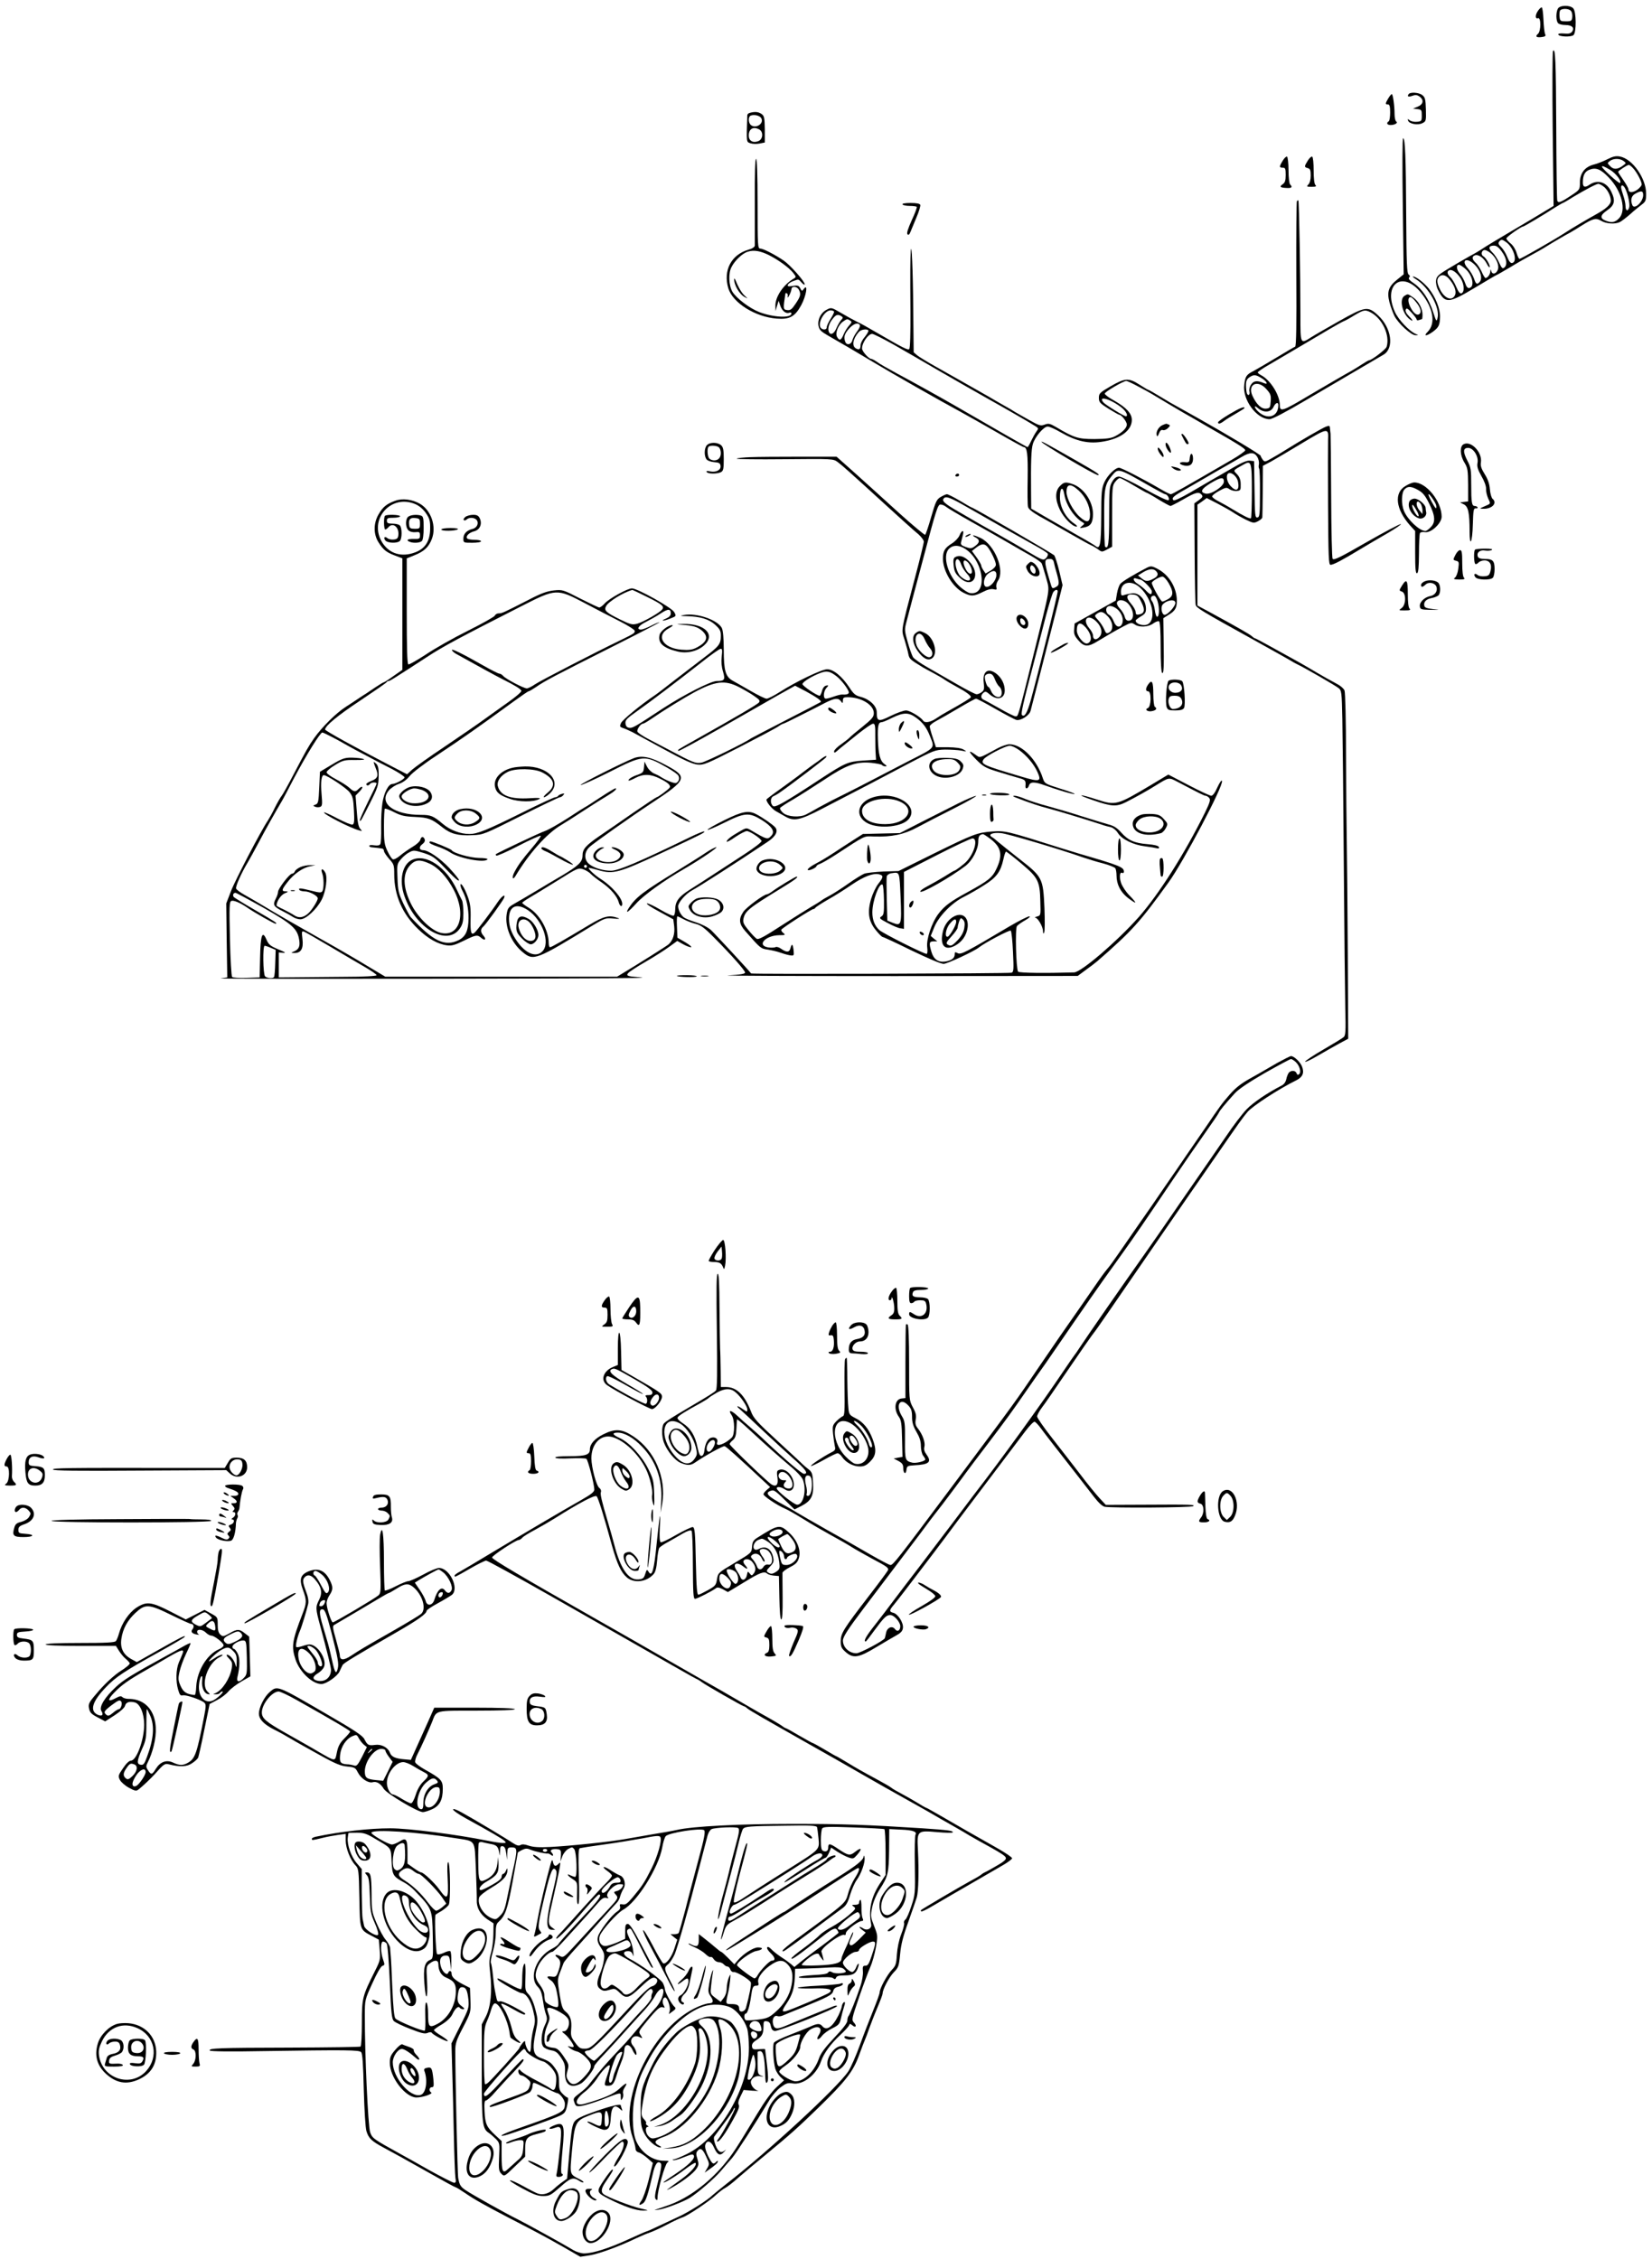 <?xml version="1.0" standalone="no"?>
<!DOCTYPE svg PUBLIC "-//W3C//DTD SVG 20010904//EN"
 "http://www.w3.org/TR/2001/REC-SVG-20010904/DTD/svg10.dtd">
<svg version="1.0" xmlns="http://www.w3.org/2000/svg"
 width="1123pt" height="1536pt" viewBox="0 0 1123 1536"
 preserveAspectRatio="xMidYMid meet">
<g transform="translate(0,1536) scale(0.1,-0.1)"
fill="#000000" stroke="none">
<path d="M10590 15301 c-14 -27 -13 -84 2 -99 7 -7 29 -12 49 -12 45 0 64 -19
46 -45 -10 -13 -24 -16 -55 -13 -26 2 -41 0 -39 -7 5 -15 86 -18 103 -4 21 17
20 162 -2 183 -23 23 -91 21 -104 -3z m89 -15 c7 -8 11 -27 9 -43 -3 -25 -7
-28 -43 -28 -36 0 -40 2 -43 28 -2 16 -1 35 2 43 7 18 60 18 75 0z"/>
<path d="M10456 15288 c-21 -29 -21 -59 -1 -52 21 9 21 -88 0 -106 -21 -18
-11 -27 25 -22 25 3 30 8 23 21 -4 9 -9 53 -11 99 -2 45 -7 82 -12 82 -5 0
-16 -10 -24 -22z"/>
<path d="M10557 15013 c-4 -6 -5 -246 -2 -532 l6 -521 -58 -35 c-32 -20 -134
-81 -228 -136 -93 -55 -181 -108 -195 -118 -14 -10 -54 -34 -90 -53 -36 -20
-101 -58 -145 -85 -70 -42 -80 -53 -83 -80 -2 -18 4 -47 14 -65 47 -94 71 -92
252 17 78 47 143 85 145 85 2 0 44 24 93 53 49 30 114 67 144 83 30 16 78 43
106 61 28 17 67 41 87 52 20 12 52 30 71 40 19 11 54 32 77 47 78 49 98 54
133 33 35 -21 96 -25 129 -8 12 7 43 30 69 53 25 23 60 51 77 64 28 21 31 29
31 75 0 105 -93 237 -178 253 -27 5 -47 1 -86 -19 -28 -14 -70 -31 -93 -36
-60 -16 -93 -59 -93 -121 0 -49 -1 -50 -58 -88 -72 -48 -89 -54 -96 -37 -3 8
-6 231 -7 497 -2 456 -6 548 -22 521z m479 -747 c19 -15 19 -15 -1 -30 -36
-28 -65 -31 -88 -7 -22 22 -22 22 -3 37 25 18 67 18 92 0z m64 -48 c26 -27 60
-91 60 -112 0 -8 -14 -24 -30 -36 -32 -22 -60 -21 -60 3 0 7 -16 36 -35 63
-19 27 -35 52 -35 56 0 6 60 46 72 47 4 1 17 -9 28 -21z m-156 -12 c42 -25 83
-80 68 -90 -8 -5 -122 99 -122 110 0 9 15 3 54 -20z m-7 -54 c88 -91 121 -225
68 -277 -26 -27 -49 -31 -88 -16 -43 16 -40 38 8 71 51 35 58 65 28 127 -31
65 -92 85 -148 47 -30 -21 -45 -17 -45 14 0 49 12 74 42 87 46 19 79 6 135
-53z m-39 -58 c28 -19 52 -65 52 -98 0 -27 -32 -56 -105 -96 -61 -34 -155 -89
-210 -125 -76 -49 -296 -175 -306 -175 -4 0 -13 18 -19 39 -6 22 -23 51 -40
65 -17 13 -30 30 -30 35 0 10 101 81 114 81 6 0 133 75 213 127 29 18 55 33
57 33 2 0 33 17 67 39 85 51 161 91 174 91 6 0 21 -7 33 -16z m150 -16 c19
-38 33 -108 27 -128 -9 -30 -25 -24 -25 9 0 16 -7 48 -15 71 -8 23 -15 49 -15
56 0 21 15 17 28 -8z m122 -45 c-1 -47 -61 -101 -74 -67 -14 35 -6 64 22 78
40 22 52 19 52 -11z m-933 -318 c53 -37 82 -135 42 -143 -11 -2 -21 11 -33 41
-9 24 -28 54 -41 67 -19 18 -22 26 -14 37 14 17 20 16 46 -2z m-27 -67 c32
-44 39 -88 16 -107 -12 -10 -18 -4 -35 33 -11 25 -32 57 -46 70 -30 28 -26 46
11 46 17 0 33 -12 54 -42z m-78 -8 c39 -30 63 -87 49 -116 -12 -28 -38 -32
-44 -6 -4 14 -5 13 -6 -3 -1 -21 -19 -45 -33 -45 -4 0 -16 19 -26 43 -11 23
-29 51 -41 61 -25 23 -27 42 -5 50 23 9 60 -17 80 -55 8 -17 18 -29 20 -26 8
8 -24 65 -43 75 -19 11 -11 42 10 42 8 0 26 -9 39 -20z m-104 -83 c36 -37 51
-89 32 -112 -19 -23 -27 -18 -40 21 -7 20 -25 51 -42 70 -51 58 -5 78 50 21z
m-70 -22 c51 -42 70 -125 30 -133 -11 -2 -20 8 -28 33 -6 19 -23 49 -37 65
-23 28 -26 60 -4 60 5 0 23 -11 39 -25z m-30 -65 c25 -38 30 -95 7 -104 -10
-4 -21 9 -36 44 -11 27 -29 56 -40 66 -22 20 -25 40 -6 47 18 7 49 -15 75 -53z
m-81 -2 c38 -42 56 -88 44 -114 -19 -43 -70 -25 -101 36 -23 45 -25 71 -8 88
18 18 42 14 65 -10z"/>
<path d="M9575 14719 c-11 -16 0 -20 27 -10 19 7 31 6 47 -5 32 -23 27 -53
-11 -69 l-33 -13 30 -4 c28 -3 30 -6 30 -43 0 -38 -2 -40 -33 -43 -18 -2 -40
3 -49 10 -14 11 -15 11 -11 -2 7 -22 64 -33 96 -18 26 13 27 15 25 93 -2 69
-5 83 -24 98 -23 19 -84 23 -94 6z"/>
<path d="M9437 14691 c-21 -36 -21 -41 -2 -41 11 0 15 -13 15 -54 0 -30 -4
-58 -10 -61 -18 -11 -11 -25 13 -25 29 0 53 15 38 24 -6 4 -11 27 -11 50 0 57
-11 136 -19 136 -4 0 -14 -13 -24 -29z"/>
<path d="M5098 14593 c-10 -2 -18 -10 -18 -16 -6 -189 -7 -181 21 -191 14 -5
42 -6 62 -2 l36 7 0 90 c-1 79 -4 91 -22 104 -21 15 -45 17 -79 8z m76 -35
c23 -37 -35 -76 -70 -48 -17 15 -19 56 -1 64 23 9 60 1 71 -16z m-13 -78 c30
-16 26 -68 -7 -80 -36 -14 -64 3 -64 38 0 46 30 64 71 42z"/>
<path d="M9536 13958 l6 -463 -42 -34 c-61 -48 -73 -84 -55 -155 8 -31 24 -73
34 -94 26 -51 114 -132 143 -131 22 0 22 1 3 8 -45 19 -119 97 -143 151 -84
189 53 287 180 127 82 -103 99 -207 43 -263 -32 -32 -8 -31 36 1 40 30 47 45
48 103 1 54 -31 133 -77 191 -34 41 -86 81 -107 81 -5 0 4 -8 20 -18 87 -54
166 -196 147 -265 -7 -26 -9 -23 -30 42 -28 87 -75 157 -131 195 -30 20 -39
32 -32 39 7 7 6 14 -4 21 -11 9 -14 77 -16 391 -2 412 -7 535 -21 535 -5 0 -6
-186 -2 -462z"/>
<path d="M8720 14268 c-25 -41 -25 -48 0 -48 17 0 20 -7 20 -49 0 -39 -5 -53
-21 -64 -24 -17 -17 -23 29 -25 33 -2 40 6 22 24 -6 6 -11 49 -11 97 0 48 -5
89 -10 92 -5 3 -18 -9 -29 -27z"/>
<path d="M8890 14268 c-25 -41 -25 -44 0 -51 16 -4 20 -14 20 -50 0 -28 -6
-52 -16 -61 -14 -15 -12 -16 22 -16 30 0 35 3 26 12 -8 8 -12 45 -12 99 0 48
-4 91 -10 94 -5 3 -19 -9 -30 -27z"/>
<path d="M5131 13993 c0 -159 0 -295 0 -303 -1 -10 -18 -21 -45 -28 -116 -35
-171 -141 -135 -262 30 -99 183 -195 329 -206 88 -7 124 13 167 92 33 61 48
149 18 111 -13 -18 -14 -18 -25 3 -10 19 -18 21 -51 16 -31 -5 -37 -3 -33 8 3
8 19 19 36 25 39 14 34 15 58 -11 11 -12 20 -17 20 -10 0 19 -98 130 -142 160
-62 42 -140 82 -160 82 -17 0 -18 21 -18 305 0 199 -4 305 -10 305 -7 0 -10
-100 -9 -287z m97 -368 c65 -33 136 -85 163 -119 22 -28 22 -30 5 -40 -71 -41
-127 -125 -125 -187 l1 -34 10 35 11 35 11 -33 c13 -37 39 -57 62 -48 8 3 14
1 14 -5 0 -33 -120 -28 -218 9 -65 25 -155 93 -183 138 -25 42 -29 127 -6 169
23 45 75 94 111 104 41 13 86 5 144 -24z m202 -234 c16 -30 13 -44 -21 -95
-26 -39 -36 -47 -58 -44 -28 3 -28 10 -12 111 0 5 5 6 11 2 5 -3 7 -13 4 -23
-3 -9 2 -6 10 8 8 14 15 33 16 43 0 23 37 22 50 -2z"/>
<path d="M4991 13464 c-3 -40 37 -108 74 -125 20 -10 20 -10 0 8 -21 18 -43
54 -63 103 -6 14 -11 20 -11 14z"/>
<path d="M8816 13992 c-3 -6 -5 -230 -4 -498 2 -338 0 -488 -8 -491 -6 -2 -62
-35 -125 -73 -63 -38 -133 -79 -157 -92 -50 -25 -57 -37 -64 -94 -13 -101 84
-234 172 -234 18 0 106 46 252 132 122 72 286 168 363 213 77 45 150 88 162
95 71 45 52 180 -37 264 -71 67 -87 64 -267 -37 -81 -46 -167 -95 -190 -110
-74 -47 -73 -50 -73 151 0 263 -9 774 -14 779 -2 2 -7 0 -10 -5z m502 -756
c79 -42 132 -156 108 -234 -6 -18 -103 -92 -121 -92 -3 0 -23 -12 -45 -26 -22
-14 -53 -34 -69 -43 -34 -18 -231 -133 -295 -171 -179 -107 -196 -112 -196
-65 0 70 -64 171 -127 204 -13 7 -23 15 -23 19 0 5 37 30 83 56 126 74 313
184 402 237 44 26 89 51 99 55 11 4 44 22 74 41 63 37 72 39 110 19z m-742
-447 c35 -21 48 -47 17 -34 -46 20 -71 17 -88 -9 -10 -14 -15 -35 -12 -46 6
-24 -8 -36 -17 -14 -3 9 -6 33 -6 54 0 29 6 43 22 54 30 21 44 20 84 -5z m33
-75 c28 -31 32 -42 29 -82 -3 -43 -5 -47 -30 -50 -32 -4 -66 27 -93 85 -38 80
34 116 94 47z m81 -108 c0 -80 -74 -103 -137 -44 -27 25 -31 48 -5 26 41 -37
92 -34 110 7 13 27 32 34 32 11z"/>
<path d="M6135 13970 c3 -5 25 -10 49 -10 23 0 45 -3 48 -6 3 -3 -12 -44 -34
-91 -26 -58 -36 -89 -29 -96 7 -7 13 -2 20 16 6 15 24 59 41 99 17 39 28 78
26 85 -4 9 -25 13 -66 13 -38 0 -59 -4 -55 -10z"/>
<path d="M6191 13650 c-3 -41 -4 -142 -2 -404 1 -153 -2 -253 -8 -259 -9 -9
-43 8 -208 104 -93 54 -111 64 -148 82 -22 11 -70 37 -107 59 -65 38 -67 39
-97 23 -41 -20 -65 -68 -57 -111 6 -27 17 -38 64 -65 79 -45 209 -121 322
-189 102 -62 441 -255 580 -330 47 -26 161 -90 253 -143 92 -53 172 -97 177
-97 22 0 28 -46 26 -209 -2 -95 -1 -183 2 -196 3 -16 27 -35 80 -66 43 -23
134 -76 204 -116 70 -40 135 -76 145 -80 10 -4 31 -16 46 -27 27 -20 28 -20
62 -2 l35 19 0 207 c0 195 1 209 21 234 11 14 25 26 31 26 6 0 48 -22 94 -50
46 -27 86 -50 89 -50 3 0 39 -20 79 -45 41 -25 78 -45 83 -45 4 0 43 20 87 45
83 48 106 54 125 31 9 -11 6 -18 -19 -36 l-31 -22 2 -335 c1 -185 4 -344 7
-355 5 -21 34 -39 392 -237 140 -78 262 -146 270 -152 8 -5 22 -12 30 -16 42
-19 258 -144 278 -160 22 -17 23 -25 27 -213 2 -107 7 -553 10 -990 3 -437 8
-877 10 -976 4 -157 2 -184 -11 -195 -9 -8 -70 -45 -137 -84 -66 -38 -123 -76
-125 -83 -2 -6 36 11 85 40 48 28 115 66 148 84 l60 32 -3 584 c-2 320 -5 664
-7 763 -2 99 -4 364 -5 588 0 224 -5 419 -10 432 -6 15 -30 35 -62 51 -29 15
-84 46 -123 69 -38 23 -92 54 -120 70 -189 105 -298 165 -303 165 -3 0 -13 6
-21 14 -16 14 -93 58 -278 159 l-93 50 0 343 0 343 32 22 31 23 74 -38 c40
-21 88 -48 106 -60 17 -12 56 -34 86 -49 50 -24 55 -25 82 -11 16 8 30 20 30
27 1 6 2 88 3 181 l1 169 55 29 c30 17 126 73 213 126 175 105 179 105 175 22
-1 -25 -1 -226 0 -447 2 -355 4 -403 17 -403 19 0 78 31 200 105 50 30 135 80
189 111 55 32 94 60 89 61 -6 2 -111 -53 -233 -123 -179 -103 -223 -125 -231
-113 -5 8 -9 197 -10 424 -1 226 -3 417 -4 425 -1 8 -3 25 -4 37 -1 20 -4 21
-28 12 -24 -9 -178 -98 -283 -164 -19 -12 -57 -35 -84 -50 -47 -27 -50 -27
-63 -9 -7 10 -13 21 -13 25 0 8 -228 145 -433 260 -89 50 -169 95 -177 99
-118 71 -151 90 -155 90 -3 0 -29 16 -59 35 -73 47 -99 45 -196 -11 -74 -43
-80 -49 -80 -79 0 -29 7 -37 66 -74 36 -22 69 -41 73 -41 15 0 51 -47 51 -66
0 -24 -30 -54 -80 -80 -27 -14 -58 -18 -140 -19 -112 0 -137 8 -262 82 -41 24
-51 26 -77 16 -27 -10 -37 -7 -108 33 -43 24 -85 48 -93 53 -8 6 -44 27 -80
47 -36 21 -81 46 -100 58 -133 76 -263 149 -355 201 -59 33 -118 69 -131 80
l-23 20 -3 300 c-2 257 -11 466 -17 385z m-521 -410 c0 -6 -11 -28 -25 -50
-14 -22 -25 -46 -25 -55 0 -22 -37 -19 -45 4 -12 38 34 111 71 111 13 0 24 -5
24 -10z m50 -30 c12 -8 12 -11 -3 -27 -9 -10 -23 -35 -32 -56 -16 -38 -41 -49
-51 -22 -9 22 2 58 27 88 22 29 35 32 59 17z m60 -30 c12 -8 11 -12 -7 -32
-12 -13 -29 -40 -38 -61 -17 -42 -29 -46 -45 -17 -14 25 8 81 41 104 27 19 29
19 49 6z m65 -30 c4 -6 -5 -26 -19 -44 -14 -18 -28 -45 -32 -60 -7 -29 -38
-36 -48 -10 -12 31 -6 54 25 89 31 35 62 45 74 25z m58 -36 c3 -4 -7 -23 -23
-43 -17 -19 -30 -45 -30 -57 0 -28 -9 -35 -31 -23 -30 16 -22 65 19 112 15 17
53 23 65 11z m172 -97 c72 -41 211 -121 310 -179 99 -57 243 -140 320 -183
127 -71 273 -155 333 -192 22 -14 23 -16 8 -36 -9 -12 -25 -41 -36 -64 -11
-24 -22 -43 -25 -43 -4 0 -207 116 -495 283 -83 48 -293 165 -393 218 -59 32
-121 67 -136 79 -16 11 -33 20 -38 20 -17 0 -63 51 -63 71 0 39 42 99 69 99 9
0 75 -33 146 -73z m1661 -284 c38 -20 81 -43 95 -52 54 -33 166 -99 205 -122
23 -13 102 -58 175 -101 207 -118 254 -148 254 -159 0 -6 -40 -35 -90 -64
-329 -191 -406 -235 -416 -235 -6 0 -38 16 -72 36 -113 66 -264 144 -280 144
-26 0 -78 -51 -100 -99 -18 -41 -21 -67 -21 -233 -1 -192 -8 -226 -39 -200 -7
6 -60 38 -118 70 -57 33 -152 87 -211 121 l-108 63 -1 101 c-2 219 1 300 12
338 15 50 74 119 101 119 12 0 51 -17 88 -39 110 -63 193 -81 295 -62 117 21
189 77 189 146 0 44 -37 84 -121 132 -35 19 -63 40 -63 47 0 12 125 85 146 86
6 0 42 -16 80 -37z m-107 -148 c28 -24 42 -55 24 -55 -12 0 -139 78 -152 94
-43 51 56 21 128 -39z m917 -330 c9 -14 14 -36 12 -50 -3 -14 -2 -27 1 -30 4
-2 7 -77 6 -167 0 -146 -2 -163 -17 -166 -16 -3 -18 13 -20 190 l-3 193 -28 3
c-20 3 -57 -13 -128 -55 -55 -32 -117 -68 -137 -79 -20 -12 -84 -49 -142 -83
-62 -36 -108 -57 -113 -52 -15 15 -1 28 81 74 42 24 106 61 142 82 36 21 94
55 130 75 36 20 85 49 110 63 57 34 85 34 106 2z m-36 -235 c0 -97 -3 -179 -6
-183 -7 -6 -45 12 -129 63 -27 17 -69 40 -92 52 -24 12 -43 27 -43 33 0 7 22
24 48 38 45 24 50 25 70 11 12 -8 35 -14 50 -12 25 3 27 6 26 46 0 30 -8 50
-25 68 -27 28 -30 24 45 66 52 30 56 17 56 -182z m-681 28 c46 -26 87 -48 91
-48 15 0 33 -31 24 -40 -6 -6 -67 23 -161 75 -83 47 -163 85 -176 85 -18 0
-32 -10 -46 -34 -19 -31 -21 -48 -21 -234 0 -188 -6 -230 -28 -208 -3 4 -6 91
-6 194 -1 200 4 228 52 287 45 54 38 56 271 -77z m587 37 c11 -59 -12 -71 -51
-29 -27 29 -34 79 -12 87 22 7 56 -24 63 -58z m-96 1 c0 -33 -89 -91 -125 -82
-40 10 -29 32 33 70 70 42 92 45 92 12z"/>
<path d="M7903 12470 c-26 -11 -46 -44 -40 -68 3 -13 7 -10 16 12 7 19 16 26
26 22 9 -3 24 3 34 13 17 17 17 20 4 25 -8 3 -15 6 -16 5 -1 0 -12 -4 -24 -9z"/>
<path d="M8032 12403 c24 -49 32 -63 40 -63 4 0 8 3 8 6 0 12 -35 64 -43 64
-5 0 -7 -3 -5 -7z"/>
<path d="M7080 12356 c0 -12 363 -226 383 -226 20 0 -6 18 -143 96 -205 117
-240 136 -240 130z"/>
<path d="M7925 12328 c8 -27 35 -58 35 -41 0 19 -22 63 -32 63 -5 0 -6 -10 -3
-22z"/>
<path d="M7870 12309 c0 -9 9 -27 20 -40 15 -19 19 -20 20 -8 0 9 -9 27 -20
40 -15 19 -19 20 -20 8z"/>
<path d="M8088 12248 c-3 -31 -5 -33 -35 -30 -42 3 -43 -14 -3 -23 38 -8 60 8
60 46 0 40 -18 46 -22 7z"/>
<path d="M7974 12176 c11 -9 29 -16 40 -16 28 0 8 17 -29 25 -29 6 -29 6 -11
-9z"/>
<path d="M7205 12055 c-34 -33 -33 -94 1 -163 27 -54 84 -112 111 -112 10 0 3
9 -18 23 -54 37 -94 110 -94 175 0 68 20 81 30 20 12 -71 66 -154 123 -188 16
-9 16 -11 -3 -26 -19 -16 -19 -16 14 -10 45 8 60 31 61 90 0 87 -63 179 -139
205 -48 16 -59 14 -86 -14z m128 -30 c46 -42 76 -106 77 -161 0 -57 -20 -63
-70 -18 -46 41 -90 125 -90 169 0 57 28 60 83 10z"/>
<path d="M9548 13349 c-39 -22 -15 -125 37 -161 24 -18 21 -6 -6 21 -19 19
-27 35 -23 46 5 13 13 9 40 -21 19 -20 34 -41 34 -46 0 -6 7 -7 16 -4 9 3 18
6 20 6 2 0 4 13 4 30 0 43 -27 93 -64 118 -37 25 -35 25 -58 11z m75 -39 c32
-38 42 -69 28 -83 -17 -17 -42 2 -64 46 -18 37 -17 67 2 67 5 0 21 -13 34 -30z"/>
<path d="M8357 12544 c-42 -25 -77 -50 -77 -55 0 -14 15 -11 41 9 13 10 50 33
82 51 31 18 57 34 57 37 0 13 -34 -1 -103 -42z"/>
<path d="M4806 12334 c-19 -19 -21 -74 -3 -97 6 -9 30 -17 52 -19 32 -2 41 -7
43 -25 4 -28 -29 -46 -70 -38 -21 5 -28 4 -24 -4 9 -14 71 -14 97 -1 16 9 19
22 19 89 0 63 -4 81 -18 94 -23 21 -76 22 -96 1z m82 -16 c7 -7 12 -24 12 -38
0 -31 -17 -50 -45 -50 -12 0 -26 5 -33 12 -13 13 -17 70 -5 81 11 11 58 8 71
-5z"/>
<path d="M9948 12339 c-26 -15 -23 -76 7 -124 22 -36 24 -51 25 -152 l0 -112
-27 -3 -28 -4 26 -13 c30 -15 39 -58 39 -183 0 -115 19 -76 22 45 3 99 5 112
20 111 10 -1 15 2 12 7 -3 5 -11 9 -19 9 -20 0 -24 23 -24 146 0 101 -2 116
-26 162 -31 60 -30 87 5 87 36 0 72 -58 64 -101 -5 -26 1 -45 26 -90 20 -34
33 -69 32 -88 -1 -17 6 -46 14 -64 18 -39 20 -35 -26 -55 -34 -15 -34 -15 -8
-16 61 -2 99 39 64 68 -7 6 -16 36 -18 65 -3 37 -14 69 -35 102 -23 37 -30 57
-26 80 11 69 -69 152 -119 123z"/>
<path d="M5100 12252 c-47 -2 -88 -6 -92 -10 -4 -4 142 -6 324 -4 330 3 332 3
362 -19 30 -22 64 -52 350 -313 72 -66 138 -125 146 -132 8 -8 32 -28 53 -46
20 -18 37 -41 37 -50 0 -10 -25 -113 -56 -230 -104 -396 -98 -363 -75 -438 11
-36 23 -80 26 -98 7 -32 11 -36 100 -90 11 -6 43 -24 70 -38 28 -15 61 -34 75
-44 14 -10 52 -32 85 -50 60 -32 95 -58 95 -69 0 -6 -48 -36 -164 -101 -22
-12 -55 -32 -75 -46 -38 -25 -75 -31 -86 -13 -16 24 -90 69 -116 69 -16 0 -63
-17 -104 -37 -84 -42 -95 -39 -95 25 0 42 -48 88 -108 104 -36 9 -49 19 -78
64 -50 76 -109 124 -151 124 -37 0 -212 -84 -323 -155 -39 -25 -79 -45 -89
-45 -10 0 -59 24 -109 53 -49 28 -104 60 -121 69 -49 27 -61 69 -61 210 0 79
-5 132 -13 148 -27 55 -171 105 -257 89 -31 -6 -30 -7 17 -8 92 -2 152 -20
194 -58 33 -30 39 -42 39 -75 0 -57 -11 -71 -113 -148 -51 -39 -141 -108 -202
-155 -60 -47 -121 -94 -135 -103 -94 -63 -218 -165 -228 -187 -11 -24 -10 -27
17 -36 17 -6 45 -19 63 -28 18 -10 114 -62 213 -116 133 -73 192 -99 226 -103
43 -4 62 4 285 118 132 68 251 131 266 142 14 10 29 18 33 18 4 0 57 26 118
57 62 31 137 69 167 85 64 32 88 35 106 11 12 -17 13 -16 14 5 0 18 6 22 31
22 94 0 179 -52 179 -108 0 -26 -12 -40 -77 -93 -43 -34 -82 -67 -88 -74 -5
-6 -31 -26 -57 -45 -27 -18 -48 -40 -48 -48 0 -12 5 -11 23 5 12 11 29 25 37
31 8 6 54 43 102 82 48 38 94 70 103 70 13 0 16 -14 15 -87 0 -49 1 -104 3
-123 l2 -35 -90 -6 c-101 -7 -121 -16 -285 -123 -246 -162 -310 -198 -325
-186 -21 17 -19 59 3 67 9 4 31 16 47 28 60 41 305 227 310 236 10 14 -5 11
-30 -8 -12 -10 -33 -25 -45 -33 -12 -8 -50 -36 -84 -62 -33 -26 -103 -77 -153
-113 -51 -36 -93 -68 -93 -71 0 -18 36 -62 63 -78 18 -10 47 -27 65 -37 59
-34 99 -26 249 52 275 142 401 208 582 304 181 95 187 97 255 99 39 0 89 -3
111 -7 39 -8 39 -8 15 7 -17 10 -52 15 -107 16 l-81 0 -21 65 c-12 35 -21 70
-21 77 0 7 20 24 45 37 25 13 93 52 152 87 59 35 112 64 118 64 6 0 65 -31
131 -69 66 -38 130 -71 141 -75 30 -9 92 30 99 63 4 14 36 139 71 276 35 138
82 324 105 413 l41 164 -22 93 c-12 51 -28 100 -34 109 -10 12 -551 326 -562
326 -2 0 -38 20 -79 45 -42 25 -82 45 -89 45 -7 0 -26 -9 -43 -19 -27 -16 -34
-32 -64 -135 -18 -64 -37 -119 -41 -122 -4 -2 -84 64 -177 148 -92 84 -226
205 -296 268 l-129 115 -251 0 c-138 0 -289 -1 -336 -3z m1471 -338 c153 -88
344 -196 454 -257 50 -27 93 -54 97 -61 4 -6 -1 -19 -11 -30 -19 -18 -21 -17
-128 46 -59 36 -151 89 -203 118 -103 57 -103 58 -262 150 -99 57 -119 75
-101 93 15 15 44 4 154 -59z m-142 2 c9 -8 84 -53 166 -99 83 -46 195 -110
250 -142 55 -32 129 -75 164 -94 35 -20 68 -43 72 -51 4 -8 17 -52 30 -97 25
-97 34 -43 -85 -523 -110 -442 -104 -420 -123 -420 -8 0 -57 24 -107 53 -50
28 -98 55 -108 59 -22 9 -23 31 -3 48 13 11 19 9 38 -7 52 -48 107 -36 107 23
0 43 -21 85 -56 113 -57 44 -96 17 -87 -60 5 -41 3 -52 -13 -64 -10 -8 -26
-15 -35 -15 -9 0 -68 30 -130 66 -63 36 -154 88 -202 116 -48 27 -94 59 -101
71 -7 12 -24 59 -36 103 -22 78 -22 84 -7 140 8 33 59 224 113 427 87 329 99
367 117 367 11 0 28 -7 36 -14z m736 -383 c3 -16 10 -41 15 -58 22 -76 22 -93
1 -104 -28 -16 -29 -15 -41 27 -44 147 -45 162 -4 162 18 0 25 -7 29 -27z m25
-194 c0 -21 -135 -565 -184 -743 -24 -85 -42 -114 -59 -97 -8 8 5 69 78 346
26 99 64 247 85 328 22 82 44 155 51 163 14 17 29 18 29 3z m-2284 -443 c-4
-35 -1 -70 9 -102 16 -55 11 -64 -42 -64 -41 0 -223 -93 -363 -184 -199 -131
-210 -137 -233 -134 -15 2 -23 11 -25 29 -3 23 8 34 80 85 92 65 262 194 438
332 63 50 121 91 129 91 11 1 12 -10 7 -53z m780 -133 c34 -26 84 -92 84 -111
0 -11 -16 -16 -49 -14 -7 0 -32 -6 -54 -14 -22 -8 -46 -14 -53 -14 -20 0 -17
50 4 73 16 18 16 19 -2 16 -12 -3 -23 -16 -28 -37 -5 -17 -12 -32 -16 -32 -19
0 -117 67 -117 79 0 15 67 56 125 77 41 15 63 10 106 -23z m1077 -21 c8 -21
22 -44 31 -51 18 -15 21 -56 6 -66 -19 -12 -49 6 -62 35 -7 17 -16 30 -19 30
-11 0 -29 59 -23 75 4 8 16 15 29 15 17 0 27 -10 38 -38z m-1740 -53 c33 -17
80 -44 104 -61 35 -24 42 -32 32 -44 -10 -13 -153 -97 -429 -252 -128 -72
-125 -70 -118 -77 3 -3 128 65 279 151 151 86 328 187 394 225 l120 67 75 -39
c73 -40 108 -65 99 -72 -2 -2 -107 -57 -234 -122 -126 -65 -234 -121 -240
-125 -35 -27 -307 -160 -337 -165 -39 -7 -57 0 -218 86 -41 22 -106 56 -143
75 -38 20 -71 42 -74 50 -5 15 22 54 38 54 5 0 28 13 51 29 98 67 226 145 297
184 143 77 209 85 304 36z m1204 -208 c47 -34 73 -69 96 -129 32 -80 37 -73
-138 -162 -66 -34 -172 -89 -235 -122 -63 -33 -151 -78 -195 -100 -98 -48
-114 -57 -190 -98 -33 -19 -71 -40 -85 -47 -42 -22 -125 -17 -156 10 -15 13
-24 28 -21 34 3 5 43 32 89 58 46 27 139 87 208 132 152 102 219 126 321 117
38 -4 72 -11 75 -15 3 -5 13 -9 22 -9 13 0 12 3 -5 15 -30 21 -42 65 -45 170
-3 90 3 115 25 115 7 0 39 13 72 30 77 37 111 38 162 1z"/>
<path d="M6523 11721 c-6 -16 -29 -41 -51 -55 -50 -31 -62 -52 -62 -105 0 -84
67 -194 140 -231 51 -26 70 -25 130 5 33 17 58 23 74 19 21 -5 24 -3 19 14 -3
12 2 31 11 44 48 68 -20 240 -115 289 -21 10 -44 19 -51 19 -7 0 -2 -6 12 -13
32 -16 32 -35 -1 -59 -24 -18 -30 -19 -64 -7 -31 11 -36 17 -31 36 3 13 9 34
12 48 9 35 -9 31 -23 -4z m189 -78 c23 -27 58 -100 58 -122 0 -11 -14 -27 -35
-40 l-35 -20 -15 22 c-8 12 -15 27 -15 33 0 6 -14 30 -31 54 l-32 44 29 23
c35 27 56 29 76 6z m-164 -7 c138 -72 175 -329 45 -308 -12 2 -41 20 -65 41
-83 73 -124 210 -78 259 24 25 59 28 98 8z m225 -190 c-3 -34 -39 -76 -65 -76
-30 0 -24 64 9 90 36 28 59 22 56 -14z"/>
<path d="M6491 11571 c-10 -7 -12 -22 -8 -57 4 -39 12 -55 42 -82 91 -84 149
26 60 115 -33 33 -66 41 -94 24z m43 -49 c6 -18 24 -46 40 -63 48 -51 3 -64
-48 -14 -8 9 -20 32 -25 51 -18 64 12 88 33 26z m49 11 c8 -10 19 -30 22 -45
10 -39 -19 -38 -40 2 -27 52 -15 79 18 43z"/>
<path d="M6570 11720 c-8 -5 -10 -10 -5 -10 6 0 17 5 25 10 8 5 11 10 5 10 -5
0 -17 -5 -25 -10z"/>
<path d="M6986 11524 c-14 -14 -14 -18 -1 -44 16 -32 60 -49 77 -32 20 20 -23
92 -56 92 -2 0 -12 -7 -20 -16z m54 -45 c0 -11 -4 -19 -9 -19 -16 0 -33 30
-27 46 5 13 9 14 21 4 8 -7 15 -21 15 -31z"/>
<path d="M6917 11173 c-14 -14 -6 -45 17 -68 30 -30 56 -23 56 15 0 40 -50 77
-73 53z m53 -49 c0 -21 -27 -17 -33 5 -3 11 -2 22 1 25 8 9 32 -14 32 -30z"/>
<path d="M6225 11056 c-27 -19 -22 -72 12 -120 37 -53 70 -70 98 -52 44 29 16
140 -45 171 -36 18 -41 19 -65 1z m61 -43 c9 -21 25 -48 36 -60 22 -24 21 -56
-3 -61 -24 -4 -76 44 -89 83 -24 74 27 108 56 38z"/>
<path d="M6126 10445 c-9 -9 -16 -28 -16 -43 1 -25 2 -24 20 12 22 44 21 55
-4 31z"/>
<path d="M6231 10383 c0 -10 4 -27 9 -38 7 -17 9 -15 9 12 1 17 -3 35 -9 38
-5 3 -10 -2 -9 -12z"/>
<path d="M6150 10306 c0 -17 35 -39 51 -34 6 2 -4 14 -20 26 -24 18 -31 19
-31 8z"/>
<path d="M6495 12130 c-3 -5 1 -10 9 -10 9 0 16 5 16 10 0 6 -4 10 -9 10 -6 0
-13 -4 -16 -10z"/>
<path d="M9556 12057 c-82 -46 -69 -159 30 -270 l34 -37 0 -146 c0 -112 3
-145 13 -141 9 3 12 39 13 133 0 72 3 135 7 140 3 6 19 9 35 6 41 -6 112 61
112 105 0 104 -104 234 -187 233 -10 0 -36 -10 -57 -23z m85 -29 c31 -17 48
-38 74 -91 42 -84 45 -128 10 -162 -13 -14 -29 -25 -35 -25 -40 0 -121 76
-146 136 -19 46 -18 123 3 146 21 24 47 23 94 -4z m122 -104 c2 -13 1 -21 -3
-19 -9 6 -50 82 -50 93 1 15 48 -52 53 -74z"/>
<path d="M9582 11953 c-20 -39 16 -102 64 -117 26 -8 54 16 49 41 -2 10 -4 24
-4 31 -2 23 -49 62 -75 62 -14 0 -29 -8 -34 -17z m78 -22 c5 -11 10 -30 10
-43 l-1 -23 -19 24 c-21 24 -27 61 -10 61 5 0 14 -9 20 -19z m-24 -53 c8 -16
10 -28 5 -28 -12 0 -41 52 -41 72 0 15 11 2 36 -44z"/>
<path d="M2688 11956 c-59 -21 -85 -42 -114 -92 -36 -61 -36 -136 -1 -191 33
-52 54 -68 112 -90 l50 -19 0 -379 0 -379 -60 -42 c-33 -24 -63 -43 -67 -43
-5 -1 -29 -16 -55 -33 -27 -18 -55 -37 -64 -43 -9 -5 -29 -19 -45 -29 -16 -11
-58 -39 -94 -62 -67 -43 -162 -138 -215 -213 -36 -51 -57 -88 -142 -251 -36
-69 -71 -132 -78 -140 -7 -8 -28 -44 -46 -80 -17 -36 -40 -76 -49 -90 -45 -66
-222 -405 -250 -479 l-32 -83 3 -252 4 -251 -45 -7 c-36 -5 2585 -2 2820 3 59
2 61 2 15 6 -69 5 -80 10 -65 27 6 8 59 43 118 77 59 34 131 80 161 102 l55
40 37 -21 c21 -12 46 -22 56 -22 9 0 -7 15 -37 33 l-55 32 -3 73 c-2 39 -1 72
3 72 3 0 23 -9 43 -20 20 -11 57 -25 81 -31 36 -9 60 -27 125 -93 120 -121
211 -224 211 -238 0 -9 -33 -15 -115 -19 -63 -3 445 -5 1130 -5 l1246 1 54 40
c30 21 66 49 80 61 234 204 287 262 483 534 102 141 376 660 364 691 -3 8 -16
-11 -31 -43 -16 -37 -32 -58 -42 -58 -9 0 -78 32 -154 72 l-138 72 -118 -71
c-231 -138 -240 -140 -366 -99 -126 41 -149 37 -28 -4 126 -44 160 -46 225
-13 63 32 146 78 200 112 94 58 89 57 151 25 154 -81 180 -94 190 -94 6 0 17
-7 24 -15 10 -12 5 -30 -28 -98 -142 -286 -314 -556 -451 -712 -147 -165 -390
-374 -439 -376 -197 -6 -373 -4 -381 5 -14 18 -21 292 -8 310 7 8 32 26 57 40
26 15 37 26 27 26 -10 0 -70 -30 -133 -67 -303 -180 -332 -195 -354 -183 -17
9 -20 8 -20 -8 0 -26 -21 -42 -64 -49 -47 -7 -79 14 -94 65 -18 60 -16 72 14
72 l26 0 -23 18 -22 19 24 59 c30 75 121 168 204 208 33 17 94 51 135 78 84
52 112 91 131 176 6 29 14 52 18 52 4 0 51 -36 104 -81 114 -96 126 -119 129
-258 3 -93 3 -95 -22 -102 -14 -4 -19 -7 -12 -8 17 -1 52 -61 52 -91 1 -18 3
-21 8 -10 5 8 5 83 2 166 -9 204 -13 212 -171 335 -66 52 -131 104 -145 116
-13 12 -32 27 -41 32 -30 18 5 33 62 27 45 -4 404 -111 560 -166 33 -11 93
-30 134 -40 41 -11 78 -26 83 -33 4 -6 8 -29 8 -49 0 -60 27 -113 77 -152 26
-20 48 -34 50 -32 3 2 -15 24 -39 48 -24 24 -49 62 -57 85 -14 42 -9 79 9 68
5 -3 10 1 10 9 0 30 -25 41 -300 121 -25 8 -83 26 -130 40 -366 116 -376 118
-465 112 -103 -8 -125 -16 -403 -153 l-234 -116 -102 -3 c-57 -3 -115 -9 -131
-15 -15 -6 -64 -36 -109 -68 -44 -31 -101 -68 -126 -81 -25 -13 -52 -29 -60
-36 -8 -6 -37 -24 -65 -40 -27 -16 -118 -73 -202 -127 -113 -74 -156 -97 -168
-91 -9 5 -34 31 -56 58 -34 41 -40 54 -35 79 11 52 37 73 253 205 94 57 125
81 108 81 -9 0 -121 -68 -161 -97 -17 -13 -35 -23 -40 -23 -21 0 -140 -88
-161 -119 -33 -49 -30 -83 15 -133 103 -117 103 -117 151 -124 25 -4 62 -12
81 -19 19 -7 49 -16 66 -19 31 -5 32 -4 29 30 -5 46 -12 53 -21 20 -7 -31 -26
-33 -63 -7 -15 11 -32 16 -39 12 -7 -4 -30 -5 -50 -2 -80 13 -20 81 74 83 42
0 45 2 30 14 -10 7 -16 17 -15 23 4 11 206 141 219 141 5 0 10 4 12 8 2 4 41
30 88 57 47 26 119 72 161 101 81 55 145 80 185 70 31 -8 30 -19 -5 -64 -16
-20 -38 -66 -49 -102 -27 -91 -18 -153 32 -214 20 -25 41 -46 46 -46 5 0 94
-41 197 -92 117 -56 199 -91 218 -91 25 1 206 85 240 112 38 31 209 121 216
114 5 -5 12 -70 15 -144 6 -120 5 -137 -10 -142 -16 -6 -1766 -11 -1770 -5
-18 24 -248 272 -274 296 -22 19 -64 40 -102 52 -36 11 -72 26 -81 33 -21 16
-39 51 -39 76 0 26 52 85 95 108 44 23 301 188 512 329 56 37 75 73 53 99 -15
18 -87 68 -130 90 -52 27 -95 19 -216 -41 -63 -31 -114 -60 -114 -65 0 -5 50
16 112 47 140 70 170 72 255 20 71 -44 93 -79 67 -107 -26 -29 -29 -28 -140
37 -31 18 -31 17 -80 -11 -56 -32 -84 -54 -84 -67 0 -5 27 9 59 32 33 22 68
40 78 40 21 -1 95 -50 100 -67 3 -7 -48 -46 -114 -89 -65 -42 -161 -105 -213
-139 -52 -34 -126 -82 -163 -105 -74 -47 -97 -79 -97 -134 0 -19 -5 -38 -10
-41 -6 -4 -46 14 -90 40 -44 26 -85 45 -92 43 -7 -3 31 -28 84 -56 l95 -52 6
-47 c6 -53 -9 -98 -39 -124 -17 -14 -208 -134 -311 -196 l-38 -23 -788 0 -788
0 -122 73 c-67 41 -196 116 -287 167 -199 112 -331 188 -425 245 -38 23 -94
55 -122 71 -29 16 -55 35 -58 43 -5 14 35 105 81 181 11 19 45 80 74 135 44
84 113 206 155 277 6 9 44 81 85 160 84 158 177 308 191 308 9 0 102 -48 174
-90 17 -10 73 -40 125 -67 52 -28 132 -70 178 -93 45 -24 82 -49 82 -55 0 -12
-62 -45 -83 -45 -26 0 -56 -58 -67 -127 -6 -37 -10 -113 -9 -169 1 -55 -1
-106 -6 -113 -5 -9 -19 -11 -41 -8 -19 3 -34 2 -34 -4 0 -5 10 -10 23 -10 12
-1 29 -3 37 -4 8 -1 21 -3 28 -4 6 0 12 -8 12 -16 0 -8 16 -32 35 -54 33 -36
35 -43 35 -106 0 -142 55 -268 162 -371 67 -65 134 -103 197 -111 32 -4 54 2
113 31 83 41 94 43 120 19 24 -21 36 -9 15 15 -21 23 -22 46 -2 62 17 14 134
176 142 196 11 30 -16 12 -43 -28 -41 -62 -147 -202 -159 -210 -22 -17 -28 2
-26 93 2 76 -2 107 -20 155 -21 59 -49 101 -49 76 0 -7 7 -27 17 -45 25 -49
39 -116 38 -182 -1 -81 -19 -122 -66 -146 -94 -47 -173 -10 -327 156 -7 8 -29
49 -50 92 -32 69 -37 88 -40 173 -4 92 -3 97 23 128 15 18 41 40 58 48 28 15
35 14 97 -5 59 -19 76 -31 132 -89 81 -85 108 -108 108 -95 0 6 -30 43 -67 83
-63 66 -142 120 -177 120 -26 0 -30 22 -6 40 15 11 21 23 17 34 -9 22 -24 20
-30 -4 -3 -11 -26 -32 -52 -47 -26 -16 -64 -42 -84 -59 -20 -17 -42 -29 -50
-26 -7 2 -24 27 -37 56 -21 44 -24 66 -24 167 0 64 3 118 6 121 3 3 31 -7 62
-23 47 -24 72 -30 143 -33 92 -4 114 -13 187 -71 55 -44 107 -58 203 -53 75 3
79 5 330 131 140 70 259 127 265 127 6 0 17 6 23 14 10 12 8 13 -9 9 -11 -3
-23 -9 -26 -14 -3 -5 -12 -9 -19 -9 -8 0 -110 -47 -226 -105 -242 -120 -304
-145 -358 -145 -61 0 -130 26 -180 68 -65 55 -82 62 -149 62 -187 0 -291 80
-218 167 14 16 44 36 66 43 27 9 54 28 74 53 18 23 96 83 186 142 182 121 269
182 523 367 51 37 96 68 100 68 5 0 28 14 52 30 59 41 122 74 515 272 183 92
329 168 324 168 -6 0 -33 -11 -60 -25 -27 -14 -57 -25 -66 -25 -35 0 -17 28
35 53 29 15 74 40 99 57 50 33 68 32 68 -1 0 -13 -11 -25 -32 -34 -45 -19 -18
-19 31 1 39 15 39 16 24 43 -18 31 -250 161 -287 161 -30 0 -152 -67 -185
-102 -14 -16 -31 -28 -37 -28 -6 0 -64 28 -130 61 -116 60 -120 61 -179 55
-46 -5 -86 -19 -170 -63 -174 -89 -183 -93 -205 -93 -11 0 -23 -7 -26 -15 -3
-8 -85 -54 -183 -103 -97 -48 -226 -121 -285 -161 -60 -39 -114 -70 -120 -68
-8 3 -11 108 -11 362 l0 359 52 21 c66 26 98 56 119 112 32 84 -5 194 -81 238
-52 30 -119 39 -167 21z m139 -25 c26 -12 52 -35 70 -62 24 -36 28 -52 27
-106 -1 -82 -34 -133 -101 -158 -91 -35 -174 -11 -223 64 -100 157 58 338 227
262z m1569 -628 c106 -52 122 -66 105 -87 -19 -23 -127 -84 -168 -96 -35 -9
-45 -7 -119 29 -95 47 -110 61 -94 90 16 31 116 93 178 110 2 1 46 -20 98 -46z
m-418 -45 c75 -40 182 -95 237 -123 55 -28 100 -57 100 -64 0 -16 -4 -18 -100
-65 -172 -83 -544 -275 -579 -299 -21 -15 -46 -27 -55 -27 -21 0 -145 65 -161
85 -7 8 -18 15 -25 15 -7 0 -57 25 -111 56 -142 81 -217 117 -212 104 2 -6 15
-18 28 -25 152 -85 266 -147 315 -172 90 -45 124 -67 129 -79 3 -7 -36 -40
-85 -75 -50 -35 -127 -91 -172 -123 -45 -33 -165 -115 -267 -184 -102 -68
-200 -138 -219 -155 l-34 -31 -131 68 c-222 115 -426 228 -426 236 0 25 86 96
240 198 96 64 177 120 178 124 2 4 8 8 13 8 10 0 33 15 264 165 105 69 219
130 634 341 243 124 245 124 439 22z m2754 -1601 c75 -57 86 -110 42 -203 -28
-60 -54 -81 -194 -158 -120 -65 -160 -95 -201 -149 -46 -61 -83 -174 -76 -227
3 -22 2 -42 -3 -45 -9 -6 -296 138 -323 162 -31 29 -47 69 -47 120 0 77 46
203 69 189 5 -3 9 -51 10 -106 1 -87 -1 -101 -18 -111 -16 -11 -12 -15 43 -44
34 -18 72 -35 86 -36 l25 -4 0 193 0 194 223 114 c123 63 232 114 243 114 38
0 15 -96 -39 -155 -18 -20 -77 -65 -86 -65 -2 0 -33 -18 -67 -40 -35 -21 -87
-51 -116 -66 -29 -15 -50 -31 -47 -36 9 -14 206 98 307 175 47 36 87 113 87
166 0 35 8 47 32 50 3 1 26 -14 50 -32z m-610 -397 c8 -189 5 -197 -53 -174
l-37 15 -4 142 c-2 78 -2 150 0 159 2 9 16 19 31 21 58 9 55 15 63 -163z
m-4330 -72 c196 -112 230 -142 242 -219 7 -44 -3 -65 -39 -79 -18 -8 -18 -9 6
-9 45 -1 63 30 55 95 -6 51 -5 56 11 50 10 -4 92 -51 183 -105 91 -54 198
-117 238 -140 39 -23 72 -46 72 -51 0 -6 -85 -11 -212 -11 -117 -1 -267 -2
-333 -3 l-120 -1 0 85 0 85 30 -3 c22 -1 13 5 -34 24 -54 23 -65 32 -80 67
-28 65 -40 30 -43 -124 l-3 -134 -89 -3 c-49 -2 -93 1 -98 6 -5 5 -12 122 -15
260 -5 222 -4 252 10 257 15 6 59 -12 107 -45 49 -34 183 -110 193 -110 19 0
-4 15 -143 95 -74 43 -138 82 -142 88 -8 13 -1 27 13 27 5 0 91 -46 191 -102z
m49 -272 l33 -14 -3 -88 c-1 -49 -5 -92 -8 -96 -7 -12 -48 -9 -61 4 -14 14
-17 208 -3 208 5 0 24 -6 42 -14z"/>
<path d="M2617 11853 c-10 -10 -8 -93 2 -93 5 0 14 7 21 15 30 36 74 2 68 -53
-2 -21 -9 -28 -31 -30 -16 -2 -35 2 -43 9 -19 16 -30 4 -14 -16 15 -18 81 -20
98 -3 16 16 16 90 0 106 -7 7 -29 12 -50 12 -31 0 -38 4 -38 20 0 17 7 20 45
20 25 0 45 5 45 10 0 11 -93 14 -103 3z"/>
<path d="M2778 11849 c-23 -13 -24 -72 -2 -94 10 -10 29 -15 48 -13 27 3 31 0
31 -22 0 -23 -4 -25 -42 -24 -43 1 -56 -9 -27 -20 26 -10 69 -7 82 6 7 7 12
42 12 89 0 61 -3 78 -16 83 -24 9 -67 7 -86 -5z m77 -49 c0 -33 -2 -35 -35
-35 -29 0 -36 4 -38 23 -6 40 5 54 40 50 30 -3 33 -6 33 -38z"/>
<path d="M6192 9228 c-14 -14 -16 -38 -3 -38 10 0 26 39 19 46 -2 2 -10 -2
-16 -8z"/>
<path d="M6252 9018 c5 -15 28 -23 28 -10 0 5 -7 13 -16 16 -10 4 -14 1 -12
-6z"/>
<path d="M3164 11846 c-10 -8 -16 -18 -11 -22 4 -4 13 -2 19 4 16 16 53 15 68
-3 17 -21 3 -54 -28 -61 -40 -10 -62 -33 -62 -66 0 -28 1 -28 60 -28 33 0 60
4 60 10 0 6 -20 10 -44 10 -25 0 -48 5 -51 10 -10 16 14 39 49 48 38 10 55 49
38 87 -9 19 -19 25 -45 25 -18 0 -42 -6 -53 -14z"/>
<path d="M3000 11760 c0 -12 92 -11 111 1 9 5 -10 9 -48 9 -35 0 -63 -4 -63
-10z"/>
<path d="M10027 11623 c-10 -10 -8 -91 2 -97 5 -3 14 1 21 9 7 8 25 15 41 15
36 0 53 -28 41 -72 -7 -28 -13 -34 -41 -36 -18 -2 -39 2 -47 9 -19 16 -30 4
-14 -16 15 -18 100 -21 118 -3 7 7 12 33 12 58 0 57 -12 70 -66 70 -29 0 -44
5 -48 16 -10 27 14 47 49 41 18 -3 38 -1 46 4 9 6 -7 9 -47 9 -33 0 -64 -3
-67 -7z"/>
<path d="M9895 11590 c-19 -37 -19 -37 5 -43 18 -5 19 -11 13 -54 -3 -26 -13
-53 -22 -60 -13 -10 -9 -12 29 -13 34 0 41 3 32 12 -8 8 -12 45 -12 100 0 71
-3 88 -15 88 -8 0 -21 -13 -30 -30z"/>
<path d="M7790 11497 c-84 -44 -159 -89 -173 -105 -9 -9 -19 -39 -24 -66 l-8
-49 -140 -78 -140 -78 -3 -39 c-3 -33 3 -46 29 -76 39 -45 66 -46 133 -4 63
38 105 63 174 100 49 26 54 27 75 13 31 -22 92 -19 126 6 16 12 34 18 40 15 7
-5 11 -64 11 -176 0 -102 4 -171 10 -175 11 -7 13 31 10 236 l-2 136 36 23
c44 26 56 47 56 95 0 87 -51 174 -127 215 -44 24 -50 24 -83 7z m68 -19 c20
-20 14 -37 -18 -53 -38 -20 -53 -19 -81 4 l-23 19 34 21 c39 24 70 27 88 9z
m86 -82 c34 -59 34 -87 -3 -109 -16 -9 -34 -17 -40 -17 -10 0 -71 109 -71 127
0 12 52 42 72 43 9 0 28 -20 42 -44z m-194 24 c18 0 80 -63 80 -81 0 -26 -12
-24 -41 7 -13 14 -38 34 -56 45 -32 20 -36 46 -6 35 8 -3 19 -6 23 -6z m2 -57
c80 -76 109 -209 54 -245 -27 -18 -86 -2 -86 23 0 4 16 16 35 28 28 16 35 26
35 51 0 61 -46 113 -95 106 -16 -2 -40 -7 -52 -11 -20 -7 -23 -4 -23 23 0 67
73 81 132 25z m7 -97 c27 -53 21 -78 -18 -84 -16 -3 -21 2 -21 17 0 11 -14 36
-31 56 -38 43 -33 68 13 63 28 -3 37 -10 57 -52z m111 3 c13 -46 10 -105 -5
-102 -5 1 -12 22 -15 47 -3 24 -12 51 -19 59 -14 18 -7 37 14 37 8 0 19 -18
25 -41z m-202 -12 c44 -47 46 -117 3 -117 -12 0 -21 10 -26 28 -3 15 -18 39
-32 54 -15 16 -23 33 -20 42 9 24 50 19 75 -7z m322 4 c0 -23 -52 -81 -73 -81
-19 0 -29 50 -14 69 27 32 87 41 87 12z m-397 -41 c31 -25 47 -68 36 -98 -13
-34 -43 -28 -58 13 -7 19 -21 40 -32 45 -19 10 -26 40 -12 53 12 13 40 7 66
-13z m-62 -51 c36 -38 40 -92 9 -109 -18 -10 -22 -7 -34 22 -8 18 -26 46 -41
62 -26 28 -26 30 -9 43 27 20 43 16 75 -18z m-78 -35 c37 -36 45 -81 19 -106
-22 -23 -42 -17 -42 12 0 10 -11 32 -25 48 -52 62 -9 103 48 46z m-76 -36 c44
-48 51 -99 16 -112 -24 -10 -73 50 -73 88 0 52 23 61 57 24z"/>
<path d="M9683 11407 c-13 -6 -23 -16 -23 -24 0 -17 10 -17 31 3 23 21 65 11
74 -16 9 -29 -10 -57 -44 -63 -39 -8 -73 -42 -69 -70 3 -20 9 -22 73 -23 68
-1 68 -1 15 5 -42 5 -56 10 -58 24 -5 25 13 44 50 51 17 3 37 11 45 17 18 15
17 74 -2 89 -20 16 -64 20 -92 7z"/>
<path d="M9530 11378 c-20 -33 -20 -33 0 -40 30 -11 28 -91 -2 -112 -22 -16
-21 -16 22 -16 34 0 41 3 32 12 -8 8 -12 45 -12 100 0 96 -8 107 -40 56z"/>
<path d="M4630 11113 c82 -6 109 -14 140 -39 50 -43 38 -80 -39 -119 -27 -13
-50 -16 -99 -12 -127 10 -178 97 -84 146 20 11 30 20 22 21 -27 0 -79 -39 -86
-65 -14 -56 23 -90 120 -114 64 -16 135 0 182 41 81 72 6 149 -141 146 -49 -1
-52 -2 -15 -5z"/>
<path d="M7230 10980 c-8 -5 -32 -18 -53 -30 -21 -12 -36 -24 -33 -27 2 -3 33
11 68 31 35 20 56 35 48 35 -8 0 -22 -4 -30 -9z"/>
<path d="M7944 10732 c-14 -9 -24 -150 -13 -180 7 -19 16 -22 58 -22 37 0 53
5 60 17 11 21 2 163 -12 181 -10 13 -75 16 -93 4z m86 -33 c15 -27 -3 -49 -41
-49 -35 0 -57 33 -38 56 18 22 66 18 79 -7z m0 -89 c20 -38 -5 -69 -57 -70
-19 0 -35 39 -29 66 5 20 13 24 41 24 24 0 37 -6 45 -20z"/>
<path d="M7806 10708 c-20 -28 -20 -48 -1 -48 23 0 21 -105 -2 -114 -26 -10 0
-28 31 -20 27 6 33 18 16 29 -5 3 -10 42 -10 85 0 85 -9 103 -34 68z"/>
<path d="M5630 10540 c0 -11 33 -30 52 -30 7 0 2 9 -12 20 -28 22 -40 25 -40
10z"/>
<path d="M6784 10274 c-135 -73 -120 -68 -153 -45 -52 37 -49 22 5 -33 49 -49
63 -57 151 -84 54 -17 117 -35 141 -42 41 -11 46 -17 43 -52 -3 -25 16 -23 24
2 8 26 38 26 107 1 91 -33 198 -64 203 -59 3 3 -42 19 -100 37 -101 32 -104
34 -116 70 -41 128 -143 231 -227 231 -16 0 -51 -12 -78 -26z m142 -12 c54
-39 103 -98 126 -150 30 -66 18 -70 -109 -32 -260 77 -278 85 -257 117 14 23
149 93 178 93 13 0 41 -13 62 -28z"/>
<path d="M4310 10206 c-67 -25 -374 -180 -363 -183 6 -2 94 37 195 88 231 117
238 118 392 31 38 -22 73 -46 77 -55 11 -18 3 -43 -15 -50 -12 -5 -69 18 -106
42 -8 6 -28 16 -45 23 -16 7 -38 28 -47 47 l-17 33 -3 -37 c-3 -34 -7 -39 -42
-52 -40 -13 -70 -33 -62 -40 2 -2 23 6 47 19 54 28 103 26 166 -6 55 -27 75
-47 65 -61 -10 -14 -79 -65 -88 -65 -3 0 -77 -49 -163 -108 -86 -60 -187 -130
-226 -156 -93 -64 -115 -89 -115 -132 0 -44 -26 -69 -142 -138 -48 -28 -129
-76 -180 -107 -51 -30 -114 -68 -140 -82 -43 -25 -47 -31 -54 -74 -13 -87 34
-196 110 -257 73 -60 89 -54 476 183 81 49 88 51 140 46 39 -3 48 -2 30 4 -59
21 -93 13 -191 -45 -183 -110 -261 -154 -270 -154 -5 0 -9 13 -9 28 0 87 -61
195 -135 240 -25 15 -45 30 -45 34 0 3 21 18 48 34 26 15 111 67 190 116 137
86 143 89 176 78 18 -6 42 -20 52 -32 11 -11 44 -37 75 -58 60 -42 104 -93
115 -134 7 -28 24 -36 24 -11 0 39 -71 121 -145 168 -41 25 -95 77 -81 77 4 0
33 -7 64 -16 100 -29 140 -18 417 111 293 137 308 145 302 152 -3 3 -48 -15
-99 -40 -343 -167 -485 -227 -534 -227 -53 0 -111 17 -146 43 -39 29 -39 83 0
119 29 27 282 206 417 295 248 163 254 180 102 261 -101 55 -162 68 -217 48z
m-320 -736 c0 -5 -4 -10 -10 -10 -5 0 -10 5 -10 10 0 6 5 10 10 10 6 0 10 -4
10 -10z m-401 -298 c98 -66 154 -221 99 -279 -43 -45 -113 -18 -173 67 -39 56
-55 101 -55 154 0 86 52 109 129 58z"/>
<path d="M3520 9111 c-5 -11 -10 -36 -10 -57 0 -29 8 -44 39 -75 21 -22 48
-39 59 -39 23 0 52 35 52 63 0 34 -33 89 -64 108 -40 24 -63 24 -76 0z m71
-14 c23 -17 49 -72 49 -101 0 -16 -7 -27 -20 -31 -37 -12 -79 28 -94 88 -12
48 27 73 65 44z"/>
<path d="M2255 10161 l-80 -48 -5 -108 c-4 -96 -7 -109 -25 -115 -18 -7 -19
-8 -2 -15 9 -4 24 -4 33 -1 15 6 16 18 10 86 -7 82 -1 130 15 130 22 0 154
-87 176 -117 21 -27 25 -46 29 -123 4 -72 2 -91 -9 -96 -8 -3 -54 16 -102 41
-48 26 -89 44 -92 42 -9 -10 172 -104 237 -122 24 -7 24 -7 8 11 -12 14 -18
48 -23 122 l-8 103 29 30 c28 29 19 43 -10 14 -20 -21 -31 -19 -61 9 -15 14
-55 39 -91 58 -36 19 -64 39 -64 48 1 8 26 30 58 49 53 32 63 35 137 34 52 0
71 2 55 7 -14 5 -50 8 -80 9 -48 0 -65 -6 -135 -48z"/>
<path d="M6353 10200 c-51 -21 -47 -82 7 -112 62 -34 166 -9 184 45 8 23 6 31
-12 49 -17 18 -36 23 -89 25 -38 2 -78 -1 -90 -7z m157 -25 c20 -21 22 -28 12
-49 -20 -44 -139 -48 -174 -6 -36 44 4 78 93 79 36 1 50 -4 69 -24z"/>
<path d="M2540 10178 c0 -3 7 -22 15 -43 20 -47 13 -68 -30 -84 -19 -7 -35
-17 -35 -22 0 -12 17 -12 25 1 7 12 45 14 45 3 0 -5 -27 -62 -60 -128 -32 -66
-57 -121 -54 -124 6 -6 6 -6 69 119 53 105 58 121 59 182 1 51 -3 71 -16 85
-10 9 -18 15 -18 11z"/>
<path d="M3483 10140 c-80 -19 -130 -74 -118 -129 8 -39 31 -58 101 -82 62
-22 161 -23 200 -1 13 7 -6 9 -66 5 -131 -8 -200 18 -216 83 -8 32 19 72 67
96 51 26 182 24 234 -3 84 -43 97 -90 38 -138 -21 -17 -32 -31 -25 -31 8 0 27
13 43 29 80 81 -18 183 -172 180 -30 -1 -68 -4 -86 -9z"/>
<path d="M2784 10009 c-16 -5 -40 -19 -53 -33 -19 -20 -21 -28 -12 -45 26 -47
109 -65 175 -37 42 17 53 48 32 81 -21 32 -90 49 -142 34z m83 -19 c87 -33 43
-98 -62 -91 -36 2 -75 26 -75 46 0 19 57 55 87 55 12 0 34 -5 50 -10z"/>
<path d="M4075 9935 c-54 -36 -100 -65 -102 -65 -1 0 -54 -33 -116 -74 -63
-40 -131 -79 -153 -86 -29 -9 -308 -141 -333 -157 -2 -2 -1 -6 3 -10 4 -4 72
26 151 67 79 41 147 71 151 68 3 -4 -23 -40 -58 -81 -71 -84 -95 -117 -121
-166 -19 -35 -13 -60 7 -27 93 155 212 288 309 346 29 17 99 62 157 100 58 38
128 82 157 99 49 29 73 51 56 51 -5 0 -53 -29 -108 -65z"/>
<path d="M6730 9963 c0 -5 32 -9 72 -10 46 -1 67 2 57 8 -17 11 -129 12 -129
2z"/>
<path d="M6678 9953 c6 -2 18 -2 25 0 6 3 1 5 -13 5 -14 0 -19 -2 -12 -5z"/>
<path d="M5937 9940 c-111 -33 -130 -133 -35 -179 80 -38 232 -22 275 30 75
91 -91 194 -240 149z m181 -30 c112 -51 48 -152 -98 -153 -99 -1 -160 34 -160
90 0 69 160 108 258 63z"/>
<path d="M6510 9896 c-58 -29 -170 -86 -249 -126 l-144 -74 -126 -3 -125 -3
-66 -42 c-36 -23 -96 -62 -135 -88 -38 -25 -86 -54 -106 -64 -48 -25 -74 -45
-67 -51 7 -7 58 16 58 26 0 4 10 11 22 15 12 4 58 30 103 59 216 141 194 130
265 128 122 -4 203 13 293 61 45 24 158 83 252 130 93 47 160 86 150 85 -11 0
-67 -24 -125 -53z"/>
<path d="M6910 9936 c90 -35 160 -58 215 -72 56 -14 269 -79 360 -109 22 -8
52 -16 67 -19 15 -4 35 -20 47 -39 26 -43 107 -82 186 -91 33 -4 68 -10 79
-13 12 -3 17 -1 14 8 -3 9 -30 16 -79 20 -89 7 -132 27 -179 81 -26 29 -49 44
-85 53 -28 8 -108 32 -180 55 -71 23 -177 54 -235 70 -58 15 -127 38 -153 49
-27 12 -58 21 -70 21 -16 -1 -13 -4 13 -14z"/>
<path d="M6730 9829 c0 -44 3 -60 13 -56 6 2 12 9 11 15 -1 7 -2 32 -2 57 -3
68 -22 54 -22 -16z"/>
<path d="M3130 9859 c-34 -7 -60 -31 -60 -56 0 -6 12 -24 27 -38 33 -29 96
-34 143 -10 89 46 2 129 -110 104z m104 -30 c34 -27 33 -35 -6 -59 -37 -23
-90 -20 -120 7 -23 20 -23 28 2 53 27 27 89 27 124 -1z"/>
<path d="M4560 9841 c0 -12 117 -74 131 -69 4 2 -23 20 -61 41 -39 21 -70 33
-70 28z"/>
<path d="M7765 9823 c-41 -11 -65 -35 -65 -63 0 -65 86 -93 193 -64 9 3 24 18
32 34 15 28 14 31 -13 61 -23 26 -37 32 -78 35 -27 1 -58 0 -69 -3z m123 -29
c31 -22 28 -56 -7 -77 -57 -34 -161 -12 -161 33 0 10 12 28 26 39 33 26 109
28 142 5z"/>
<path d="M7600 9585 c0 -43 4 -75 10 -75 6 0 10 32 10 75 0 43 -4 75 -10 75
-6 0 -10 -32 -10 -75z"/>
<path d="M2920 9631 c0 -5 24 -16 53 -26 28 -9 68 -27 87 -40 60 -41 237 -74
254 -47 3 5 -23 9 -58 9 -61 1 -174 33 -186 53 -5 8 -131 60 -145 60 -3 0 -5
-4 -5 -9z"/>
<path d="M5900 9615 c-6 -22 -8 -91 -4 -107 9 -32 24 -19 23 20 -1 41 -15 103
-19 87z"/>
<path d="M3680 9592 c0 -4 12 -13 28 -19 15 -6 60 -30 99 -52 84 -47 121 -55
51 -11 -27 17 -50 30 -53 30 -2 0 -26 14 -52 30 -46 29 -73 38 -73 22z"/>
<path d="M4051 9576 c-44 -46 -3 -86 88 -86 54 0 101 28 101 60 0 21 -46 50
-77 50 -11 -1 -5 -6 15 -15 43 -19 52 -43 23 -67 -45 -36 -151 -18 -151 26 0
14 27 40 50 49 10 4 9 6 -6 6 -11 1 -31 -10 -43 -23z"/>
<path d="M4800 9564 c-30 -21 -111 -71 -180 -114 -250 -153 -297 -189 -345
-262 -29 -46 -5 -31 52 32 50 55 190 156 328 235 103 60 229 145 214 145 -8 0
-39 -16 -69 -36z"/>
<path d="M2803 9515 c-68 -29 -92 -138 -54 -246 76 -222 292 -347 378 -220 18
27 23 48 23 103 0 37 -4 76 -9 86 -5 9 -21 42 -35 72 -71 154 -208 247 -303
205z m116 -26 c59 -26 120 -92 165 -178 89 -169 39 -327 -92 -292 -64 18 -154
107 -198 196 -57 115 -58 207 -5 264 35 37 67 39 130 10z"/>
<path d="M7886 9521 c-3 -4 -4 -30 -1 -57 2 -27 4 -52 5 -56 0 -5 5 -8 10 -8
13 0 13 117 1 125 -5 3 -12 1 -15 -4z"/>
<path d="M5183 9510 c-25 -10 -47 -46 -39 -65 16 -44 118 -56 171 -21 73 48
-42 122 -132 86z m122 -32 c20 -19 20 -19 -4 -39 -26 -21 -90 -26 -122 -9 -30
17 -24 49 14 65 39 16 85 9 112 -17z"/>
<path d="M2042 9465 c-18 -8 -35 -21 -38 -30 -3 -8 -12 -15 -19 -15 -17 0 -95
-102 -95 -124 0 -9 -7 -31 -16 -47 -21 -41 -14 -53 46 -83 28 -14 61 -33 73
-41 12 -8 34 -15 49 -15 38 0 112 69 145 134 29 57 41 152 24 184 -17 31 -33
28 -21 -4 12 -31 13 -104 1 -123 -7 -11 -19 -11 -73 3 -75 19 -92 20 -83 6 3
-5 19 -10 35 -10 34 0 90 -30 90 -48 0 -16 -42 -83 -66 -103 -32 -28 -63 -32
-92 -13 -15 10 -48 28 -74 41 -27 12 -48 24 -48 26 0 28 28 71 54 83 27 11 28
13 9 14 -31 0 -29 11 10 61 41 55 105 100 154 109 l38 8 -35 0 c-19 1 -50 -5
-68 -13z"/>
<path d="M1978 9303 c6 -2 18 -2 25 0 6 3 1 5 -13 5 -14 0 -19 -2 -12 -5z"/>
<path d="M4735 9251 c-11 -5 -29 -18 -40 -31 -18 -20 -18 -24 -4 -48 22 -40
89 -59 148 -43 25 7 54 20 65 31 25 25 14 65 -24 85 -31 16 -112 19 -145 6z
m121 -7 c30 -8 49 -46 35 -71 -15 -28 -87 -45 -135 -32 -65 18 -71 75 -11 99
24 10 81 12 111 4z"/>
<path d="M6490 9132 c-38 -18 -69 -57 -80 -103 -23 -94 10 -135 79 -100 51 26
82 72 89 127 7 66 -33 101 -88 76z m65 -82 c-5 -28 -19 -54 -44 -81 -40 -41
-47 -44 -70 -30 -12 8 -7 18 27 55 23 25 42 52 42 60 0 8 5 27 10 42 10 25 12
26 26 12 12 -12 14 -26 9 -58z m-55 43 c0 -23 -42 -95 -57 -101 -24 -7 -14 55
13 87 29 35 44 39 44 14z"/>
<path d="M4601 8725 c9 -8 130 -11 135 -3 3 4 -27 8 -67 8 -40 0 -70 -2 -68
-5z"/>
<path d="M4768 8723 c12 -2 32 -2 45 0 12 2 2 4 -23 4 -25 0 -35 -2 -22 -4z"/>
<path d="M8685 8135 c-44 -25 -87 -50 -95 -55 -8 -5 -52 -30 -97 -55 -60 -34
-97 -64 -135 -108 -57 -66 -58 -68 -169 -231 -41 -59 -96 -140 -124 -180 -27
-40 -94 -138 -149 -217 -54 -79 -130 -190 -170 -246 -39 -56 -100 -144 -135
-195 -35 -51 -73 -104 -86 -118 -12 -14 -48 -63 -80 -110 -32 -47 -73 -105
-90 -130 -106 -151 -209 -300 -280 -405 -192 -282 -147 -220 -595 -820 -384
-514 -409 -545 -427 -545 -8 0 -68 32 -136 71 -67 39 -198 114 -292 166 -93
53 -186 106 -205 118 -19 12 -60 36 -91 53 -113 60 -133 83 -88 97 21 7 28 3
121 -89 l39 -38 46 23 c68 36 85 68 80 156 -3 64 -7 75 -31 94 -14 11 -32 26
-39 33 -6 7 -84 79 -172 160 -139 128 -163 154 -180 200 -43 112 -98 166 -169
166 l-36 0 -1 108 c-1 59 -2 127 -4 152 -1 25 -3 150 -4 278 -1 166 -4 232
-12 232 -9 0 -10 -102 -6 -389 4 -289 2 -393 -6 -404 -10 -12 -48 -36 -186
-117 -109 -64 -158 -95 -168 -108 -16 -19 -16 -86 0 -129 21 -56 74 -122 113
-138 48 -20 70 -19 102 4 61 42 186 112 198 109 11 -3 95 -78 269 -241 l40
-37 -22 -19 c-13 -11 -23 -24 -23 -30 0 -13 95 -76 145 -97 18 -7 75 -40 127
-72 51 -32 134 -80 183 -107 50 -27 113 -63 140 -80 28 -18 91 -53 140 -80
106 -56 117 -64 111 -81 -3 -7 -62 -87 -133 -179 -170 -221 -188 -250 -188
-303 0 -37 5 -48 33 -73 52 -46 88 -41 211 34 57 34 120 71 140 82 26 15 37
28 39 48 4 35 -34 94 -65 102 -29 7 -29 17 1 52 13 15 45 57 73 93 27 36 82
108 122 160 40 52 112 147 159 210 47 63 97 131 112 150 62 82 378 501 428
567 31 41 59 70 66 67 7 -3 26 -23 42 -45 27 -37 85 -112 247 -319 37 -47 88
-113 114 -147 30 -39 57 -64 73 -67 48 -9 585 -6 600 4 18 11 -6 12 -349 10
l-244 -1 -43 46 c-24 26 -83 98 -131 162 -48 63 -134 173 -190 245 -57 72
-103 139 -103 148 0 9 15 37 33 61 19 24 87 123 152 219 107 157 190 277 213
305 8 10 93 132 452 655 93 135 183 265 200 290 18 25 81 117 142 205 190 275
200 289 238 335 35 41 213 157 333 216 43 22 55 51 37 95 -13 31 -54 69 -74
69 -6 0 -47 -21 -91 -45z m123 5 c26 -25 39 -67 24 -82 -8 -8 -13 -7 -18 5 -7
20 -37 22 -53 4 -6 -8 -14 -28 -17 -44 -4 -19 -16 -36 -33 -44 -97 -50 -193
-115 -237 -161 -28 -29 -91 -111 -139 -183 -49 -71 -145 -211 -214 -310 -69
-99 -148 -214 -176 -255 -28 -41 -98 -142 -155 -223 -165 -233 -405 -579 -452
-651 -14 -22 -31 -46 -36 -52 -5 -6 -36 -51 -69 -100 -155 -231 -428 -608
-611 -844 -19 -25 -85 -112 -147 -195 -62 -82 -163 -215 -224 -295 -61 -80
-140 -182 -174 -228 -34 -46 -92 -122 -129 -169 -59 -74 -81 -113 -63 -113 3
0 30 35 61 78 64 87 80 102 106 102 26 0 68 -48 68 -76 0 -30 -20 -41 -36 -20
-18 25 -52 12 -60 -22 -3 -15 -7 -32 -9 -39 -5 -16 -168 -103 -193 -103 -49 0
-92 40 -92 86 0 25 32 75 140 218 58 76 114 150 125 165 11 14 79 105 152 201
73 96 152 201 175 233 24 31 48 63 54 70 14 16 151 199 189 252 17 23 84 113
150 199 132 174 162 216 259 356 36 52 96 138 134 191 37 53 123 178 192 279
69 100 159 230 200 287 41 58 103 144 137 192 67 93 141 201 340 496 71 105
168 246 217 315 49 69 91 131 93 138 6 13 37 52 106 128 26 29 93 74 205 139
92 52 172 95 178 95 5 0 20 -9 32 -20z m-3805 -2248 c34 -29 77 -94 77 -114 0
-19 -1 -19 -29 1 -38 27 -54 27 -21 0 14 -12 88 -81 165 -154 77 -72 165 -153
195 -179 86 -75 109 -106 75 -106 -14 0 -125 94 -260 221 -38 37 -88 81 -110
100 -22 18 -59 51 -82 73 -44 41 -67 44 -39 4 21 -30 22 -131 1 -151 -45 -45
-112 -68 -100 -34 9 22 -11 40 -38 33 -26 -6 -44 -40 -49 -91 -2 -17 -9 -31
-18 -33 -12 -2 -19 13 -29 60 -15 77 -48 130 -101 163 -22 14 -37 30 -34 37 4
12 51 42 158 100 27 15 52 31 55 35 3 4 29 20 56 36 55 30 94 30 128 -1z m97
-258 c110 -102 187 -170 267 -238 50 -41 86 -80 92 -99 25 -71 2 -167 -40
-167 -21 0 -139 94 -139 111 0 14 28 11 54 -6 51 -34 82 19 49 82 -21 40 -58
61 -88 49 -14 -5 -16 -14 -10 -51 7 -48 -7 -66 -39 -48 -27 15 -286 264 -286
275 0 5 10 18 22 27 16 14 22 31 24 77 2 32 3 61 4 63 0 5 30 -19 90 -75z
m-474 46 c43 -27 89 -98 104 -160 11 -45 10 -52 -10 -80 -37 -52 -94 -33 -154
50 -91 127 -50 257 60 190z m234 -128 c0 -21 -27 -62 -41 -62 -18 0 -21 30 -5
55 19 29 46 33 46 7z m516 -247 c19 -37 14 -65 -14 -65 -30 0 -44 21 -27 40
13 15 13 17 -6 16 -29 -1 -47 27 -30 48 18 21 54 3 77 -39z m142 -14 c5 -53
-7 -101 -25 -101 -10 0 -13 6 -9 16 3 9 1 34 -5 56 -12 47 -6 71 18 66 12 -2
19 -14 21 -37z"/>
<path d="M4555 5620 c-14 -26 -14 -33 1 -70 18 -44 65 -90 94 -90 26 0 50 27
50 56 0 98 -108 176 -145 104z m90 -15 c38 -40 51 -84 35 -115 -8 -16 -17 -19
-33 -14 -63 19 -111 116 -75 152 20 20 39 14 73 -23z"/>
<path d="M4858 6861 c-25 -39 -43 -72 -40 -75 3 -3 19 -6 36 -6 36 0 50 -8 61
-35 7 -18 8 -17 14 10 10 49 1 175 -13 175 -6 0 -33 -31 -58 -69z m48 -57 c-7
-18 -42 -18 -49 -1 -3 8 7 29 21 48 l27 34 3 -34 c2 -18 1 -39 -2 -47z"/>
<path d="M6062 6580 c-23 -31 -29 -60 -12 -60 6 0 10 6 11 13 1 27 18 -30 18
-65 1 -28 -5 -41 -19 -50 -31 -20 -24 -28 25 -28 49 0 53 4 30 26 -11 11 -15
38 -15 99 0 46 -4 86 -8 89 -5 3 -19 -8 -30 -24z"/>
<path d="M6187 6603 c-4 -3 -7 -28 -7 -55 0 -35 4 -48 14 -48 8 0 18 5 21 10
3 6 22 10 40 10 29 0 36 -4 41 -25 16 -64 -30 -104 -81 -71 -30 20 -35 20 -35
1 0 -30 103 -48 128 -23 16 16 16 110 0 126 -7 7 -31 12 -54 12 -46 0 -58 9
-48 34 4 12 20 16 55 16 27 0 49 5 49 10 0 11 -113 14 -123 3z"/>
<path d="M4111 6521 c-26 -37 -27 -51 -1 -51 17 0 20 -7 20 -49 0 -40 -4 -53
-22 -65 -22 -16 -21 -16 20 -16 39 0 42 2 32 19 -5 11 -10 56 -10 100 0 44 -4
82 -9 86 -5 3 -19 -8 -30 -24z"/>
<path d="M4276 6471 c-25 -38 -46 -71 -46 -75 0 -3 18 -6 39 -6 30 0 44 -6 55
-22 25 -35 30 -15 28 105 -2 88 -17 87 -76 -2z m49 -26 c0 -32 -28 -56 -46
-38 -8 8 -6 19 6 42 19 38 40 36 40 -4z"/>
<path d="M5658 6348 c-8 -13 -18 -33 -22 -46 -6 -19 -4 -23 11 -20 14 2 19 -4
21 -31 5 -48 -6 -81 -25 -81 -11 0 -14 -3 -7 -10 5 -5 26 -7 46 -4 32 6 35 8
22 21 -10 10 -14 39 -14 104 0 49 -4 89 -9 89 -5 0 -15 -10 -23 -22z"/>
<path d="M5785 6350 c-25 -28 -14 -34 23 -13 37 21 65 10 70 -26 5 -30 -12
-48 -53 -55 -38 -7 -55 -30 -55 -70 0 -20 5 -26 23 -27 12 0 41 -2 65 -5 24
-2 42 0 42 6 0 6 -22 10 -49 10 -36 0 -51 4 -55 16 -8 22 21 54 49 54 36 0 59
24 59 63 0 19 -6 42 -13 51 -20 23 -84 21 -106 -4z"/>
<path d="M6158 6353 c-1 -4 -3 -118 -3 -253 l0 -245 -27 -3 c-45 -5 -55 -72
-18 -124 16 -22 20 -47 22 -149 l3 -124 -30 -5 -30 -6 33 -17 c25 -14 32 -24
32 -47 0 -38 18 -48 22 -13 3 26 7 28 53 31 101 5 120 22 84 72 -15 20 -20 36
-15 54 7 29 -12 83 -44 124 -16 20 -20 34 -15 62 5 27 0 47 -20 83 -25 48 -25
49 -25 302 0 158 -4 256 -10 260 -5 3 -11 3 -12 -2z m17 -549 c20 -21 25 -38
25 -78 0 -38 8 -63 30 -101 21 -36 30 -63 30 -96 0 -25 7 -54 15 -65 8 -10 15
-22 15 -26 0 -12 -63 -28 -89 -22 -48 12 -50 18 -49 152 1 114 -1 131 -20 162
-48 77 -13 135 43 74z"/>
<path d="M4200 6190 l0 -110 -34 -14 c-66 -28 -86 -91 -38 -124 50 -36 287
-162 304 -162 22 0 68 57 68 84 0 23 -9 30 -215 148 l-60 34 -3 127 c-3 158
-22 172 -22 17z m119 -210 c83 -48 116 -73 116 -86 0 -14 -7 -19 -27 -19 -18
1 -24 -3 -18 -9 12 -12 13 -43 1 -50 -7 -5 -156 74 -248 131 -23 13 -31 47
-15 57 5 3 49 -18 98 -45 118 -67 144 -80 144 -75 0 2 -49 33 -110 68 -104 60
-132 89 -97 101 17 6 27 1 156 -73z m161 -123 c0 -27 -33 -62 -49 -52 -15 9
-14 27 5 53 20 29 44 28 44 -1z"/>
<path d="M5745 6120 c-4 -6 -5 -95 -4 -197 2 -155 0 -188 -11 -191 -8 -3 -28
-18 -44 -34 -26 -27 -28 -33 -23 -86 3 -31 9 -69 12 -84 6 -23 3 -29 -25 -43
-56 -29 -142 -86 -137 -92 3 -2 41 16 86 41 44 25 87 46 95 46 7 0 21 -11 30
-25 25 -37 75 -65 120 -65 30 0 45 7 72 34 40 40 44 79 15 155 -26 68 -63 113
-115 139 -41 21 -45 26 -49 70 -3 26 -6 112 -7 192 0 79 -3 146 -4 148 -2 2
-7 -2 -11 -8z m33 -434 c51 -27 103 -96 121 -161 19 -69 -24 -129 -85 -117
-13 2 -43 26 -68 52 -110 117 -86 287 32 226z m79 -22 c42 -44 88 -144 65
-144 -6 0 -13 12 -16 26 -9 35 -49 97 -83 128 -15 14 -22 26 -15 26 8 0 30
-16 49 -36z"/>
<path d="M5740 5615 c-31 -37 21 -139 69 -133 50 6 37 98 -18 131 -35 21 -36
21 -51 2z m74 -37 c20 -28 20 -48 1 -48 -16 0 -48 54 -38 64 11 11 22 6 37
-16z m-44 -12 c0 -7 9 -25 21 -40 14 -18 16 -26 7 -26 -17 0 -62 66 -53 80 8
13 25 3 25 -14z"/>
<path d="M4102 5609 c-60 -30 -92 -66 -92 -103 0 -36 -28 -46 -136 -46 -67 0
-103 -4 -99 -10 4 -6 45 -8 103 -5 54 2 102 1 108 -3 11 -7 54 -174 54 -209 0
-16 -22 -33 -92 -73 -121 -68 -388 -226 -608 -358 -96 -58 -192 -115 -212
-126 -21 -11 -38 -23 -38 -28 0 -13 3 -11 104 47 52 30 102 55 111 55 9 0 209
-110 443 -243 235 -134 528 -301 652 -372 124 -71 243 -139 265 -151 22 -13
51 -29 65 -36 14 -6 32 -17 40 -24 21 -17 278 -164 286 -164 4 0 15 -6 23 -14
17 -15 112 -69 421 -244 107 -60 267 -151 355 -202 88 -51 232 -132 320 -181
88 -49 167 -94 175 -99 8 -5 60 -35 115 -66 55 -31 111 -64 125 -73 14 -8 43
-25 65 -37 150 -82 180 -101 183 -116 2 -11 -19 -28 -65 -54 -37 -22 -72 -41
-78 -43 -5 -2 -17 -9 -25 -16 -8 -7 -44 -28 -80 -47 -63 -34 -321 -186 -329
-194 -2 -2 -2 -6 1 -9 3 -3 32 10 64 29 130 76 164 96 289 168 72 41 160 93
197 114 37 21 68 44 68 50 0 7 -42 35 -92 64 -162 91 -290 165 -390 223 -54
31 -100 57 -103 57 -3 0 -29 15 -58 33 -29 18 -77 45 -107 61 -30 16 -62 34
-70 41 -8 7 -46 29 -85 50 -131 71 -150 82 -219 124 -37 22 -69 41 -71 41 -2
0 -38 20 -79 45 -42 25 -79 45 -82 45 -3 0 -44 23 -91 50 -47 28 -87 50 -90
50 -3 0 -17 8 -31 19 -15 10 -52 32 -82 49 -30 16 -107 60 -170 97 -63 37
-133 77 -155 90 -22 12 -179 102 -350 200 -170 98 -407 233 -525 300 -491 279
-685 394 -685 406 0 13 160 118 181 119 6 0 17 7 24 15 6 8 46 33 88 55 42 23
101 57 131 76 171 108 276 163 287 151 11 -12 49 -134 104 -335 35 -125 62
-183 102 -217 49 -41 133 -31 181 23 12 13 20 43 24 93 3 41 10 80 15 86 6 7
33 26 62 41 28 16 73 41 99 57 30 17 52 24 58 18 5 -5 9 -111 9 -236 1 -187 3
-227 15 -227 13 0 117 53 143 73 9 7 23 4 46 -8 l34 -19 111 67 c107 66 137
77 157 58 5 -5 25 -11 44 -13 l35 -3 3 -147 c2 -95 6 -148 13 -148 7 0 10 51
9 153 -1 83 -1 158 -1 164 1 7 23 24 50 38 38 19 52 32 61 60 17 52 -9 122
-65 174 -64 59 -72 58 -218 -34 -26 -17 -33 -28 -35 -62 -3 -40 -4 -41 -117
-108 -113 -67 -114 -69 -121 -111 -6 -40 -11 -46 -60 -74 -29 -16 -59 -31 -66
-32 -10 -2 -14 47 -18 227 -4 198 -7 230 -21 233 -8 1 -59 -23 -112 -53 -53
-31 -101 -54 -106 -50 -7 4 -9 41 -6 98 8 137 -1 94 -21 -106 -18 -184 -32
-232 -55 -193 -11 18 -13 17 -23 -15 -9 -29 -16 -34 -46 -37 -68 -6 -123 74
-165 239 -9 35 -28 102 -42 149 -45 153 -54 192 -48 207 3 9 -2 21 -11 27 -20
15 -53 138 -54 201 0 100 65 166 142 145 82 -23 179 -115 229 -218 26 -52 48
-144 42 -175 -3 -13 0 -39 6 -58 9 -28 10 -18 8 63 -3 90 -6 102 -42 175 -45
88 -129 178 -194 207 -49 22 -53 36 -11 36 46 0 108 -36 165 -96 93 -96 138
-221 130 -363 l-4 -86 11 65 c28 173 -51 358 -196 454 -78 52 -124 55 -204 15z
m1218 -665 c0 -18 -46 -36 -71 -29 -26 9 -24 22 8 38 30 16 63 11 63 -9z m64
-47 c31 -40 33 -72 7 -87 -38 -20 -56 -12 -79 35 -12 25 -22 48 -22 50 0 5 52
34 62 35 4 0 18 -15 32 -33z m-115 -13 c17 -14 31 -30 31 -35 0 -19 -28 -7
-60 26 -41 42 -19 49 29 9z m-66 5 c54 -30 86 -79 94 -150 5 -40 3 -48 -18
-63 -27 -18 -38 -20 -59 -6 -12 8 -10 14 14 39 24 25 28 35 22 62 -12 60 -51
83 -98 58 -13 -7 -24 -7 -30 -1 -15 15 1 52 25 62 29 11 25 12 50 -1z m21 -75
c34 -34 32 -101 -3 -91 -11 2 -23 -3 -30 -14 -15 -26 -38 -24 -46 4 -4 12 -16
31 -26 43 -17 18 -18 23 -5 33 21 17 51 6 65 -25 6 -15 15 -24 18 -20 4 3 -3
20 -16 36 -12 17 -19 35 -16 40 9 15 42 12 59 -6z m106 -35 c0 -11 5 -19 10
-19 6 0 10 4 10 8 0 12 50 33 61 27 29 -18 -21 -75 -65 -75 -29 0 -32 4 -42
45 -6 25 -8 47 -6 50 9 9 32 -17 32 -36z m-218 -36 c25 -28 29 -57 13 -79 -14
-18 -16 -18 -29 -1 -12 16 -14 15 -19 -13 -7 -33 -34 -41 -44 -12 -3 9 -15 29
-25 44 -32 47 -2 65 46 27 29 -23 35 -16 10 12 -9 10 -13 23 -9 28 10 17 40
13 57 -6z m-106 -77 c18 -29 15 -70 -6 -74 -13 -2 -60 68 -60 91 0 18 51 5 66
-17z m-61 -31 c26 -27 29 -34 19 -59 -15 -38 -74 4 -74 52 0 39 20 41 55 7z"/>
<path d="M3595 5520 c-19 -36 -19 -40 0 -40 11 0 15 -13 15 -54 0 -30 -4 -58
-10 -61 -21 -13 -9 -25 25 -25 34 0 48 14 23 22 -9 3 -14 35 -16 96 -2 51 -8
92 -13 92 -5 0 -15 -13 -24 -30z"/>
<path d="M203 5470 c-28 -12 -37 -46 -30 -121 6 -73 19 -89 67 -89 46 0 65 20
65 71 0 49 -9 57 -65 61 -40 3 -45 6 -45 27 0 35 27 48 67 33 33 -12 49 -9 32
8 -15 15 -66 21 -91 10z m68 -109 c20 -16 22 -23 14 -47 -20 -56 -95 -39 -95
21 0 45 41 58 81 26z"/>
<path d="M45 5440 c-19 -37 -19 -50 0 -50 23 0 21 -98 -2 -116 -16 -12 -13
-13 25 -14 46 0 50 4 26 27 -8 9 -14 25 -13 37 4 58 -2 146 -11 146 -5 0 -16
-13 -25 -30z"/>
<path d="M1549 5415 l-21 -35 -332 0 c-763 1 -836 0 -836 -11 0 -8 167 -10
589 -7 l589 3 24 -22 c47 -44 118 -19 118 42 0 45 -22 65 -71 65 -35 0 -42 -4
-60 -35z m99 -8 c4 -30 -21 -77 -40 -77 -20 0 -48 32 -48 56 0 31 27 56 59 52
20 -2 27 -9 29 -31z"/>
<path d="M4173 5412 c-42 -26 -7 -140 53 -174 27 -16 32 -16 52 -2 43 30 17
129 -42 165 -34 21 -45 23 -63 11z m47 -58 c8 -22 25 -53 37 -68 36 -45 8 -64
-40 -26 -31 25 -59 99 -45 124 14 25 31 15 48 -30z m60 -31 c0 -17 -10 -16
-32 4 -10 9 -18 25 -18 36 0 20 1 20 25 -3 14 -13 25 -29 25 -37z"/>
<path d="M1530 5258 c0 -5 8 -11 18 -14 53 -18 72 -28 72 -40 0 -9 -11 -14
-27 -14 l-27 0 22 -16 c28 -19 28 -34 0 -34 -20 0 -20 -1 -5 -18 13 -14 14
-21 5 -30 -9 -9 -9 -12 0 -12 18 0 14 -28 -5 -39 -10 -6 -12 -11 -5 -11 20 0
14 -28 -9 -35 -17 -6 -18 -9 -7 -22 10 -12 9 -17 -5 -27 -12 -10 -14 -15 -5
-24 9 -9 9 -15 1 -23 -8 -8 -20 -7 -44 5 -39 20 -55 21 -40 2 14 -17 74 -29
101 -21 18 6 32 55 34 120 1 11 5 26 9 33 5 6 5 17 2 22 -4 6 -2 16 3 23 5 7
10 19 10 27 4 49 15 106 22 121 7 11 5 20 -3 27 -15 13 -117 12 -117 0z"/>
<path d="M8313 5222 c-50 -32 -40 -195 13 -208 35 -9 53 2 69 41 40 94 -16
209 -82 167z m52 -32 c28 -31 27 -113 -2 -142 l-23 -22 -22 21 c-29 29 -31
112 -3 143 23 25 27 25 50 0z"/>
<path d="M1520 5211 c0 -9 30 -24 36 -18 2 1 -6 8 -16 15 -11 7 -20 8 -20 3z"/>
<path d="M8157 5191 c-22 -38 -21 -48 3 -54 25 -6 28 -63 5 -93 -22 -29 -18
-34 20 -34 33 0 48 14 24 22 -8 3 -13 36 -15 88 -1 47 -3 88 -3 93 -2 16 -17
6 -34 -22z"/>
<path d="M2536 5184 c-5 -13 -1 -15 21 -9 52 13 70 9 78 -15 9 -27 -11 -50
-41 -50 -13 0 -24 -4 -24 -10 0 -5 11 -10 24 -10 14 0 32 -7 40 -16 19 -18 19
-20 6 -45 -12 -22 -78 -27 -99 -6 -10 10 -12 8 -9 -8 3 -16 12 -21 54 -23 60
-3 89 16 78 52 -4 11 -7 44 -7 71 1 73 -8 85 -66 85 -36 0 -51 -4 -55 -16z"/>
<path d="M1510 5160 c0 -9 39 -25 45 -18 2 2 -7 8 -21 15 -13 6 -24 7 -24 3z"/>
<path d="M112 5118 c-14 -14 -16 -38 -3 -38 5 0 14 7 21 15 17 21 43 19 65 -5
16 -18 16 -21 2 -44 -9 -14 -32 -27 -54 -33 -30 -7 -39 -15 -46 -40 -16 -53
-5 -63 63 -63 71 0 81 18 13 22 -43 3 -48 5 -48 27 0 19 8 27 40 38 65 22 85
73 45 113 -22 22 -79 27 -98 8z"/>
<path d="M1500 5109 c0 -9 48 -24 55 -17 2 2 -9 9 -25 15 -17 6 -30 7 -30 2z"/>
<path d="M4428 5072 c-2 -15 -1 -38 3 -52 5 -18 7 -10 8 28 1 56 -4 69 -11 24z"/>
<path d="M1490 5060 c0 -5 4 -10 9 -10 5 0 18 -3 28 -6 16 -6 16 -5 -2 9 -23
19 -35 21 -35 7z"/>
<path d="M813 5032 c-297 -1 -463 -6 -463 -12 0 -14 1077 -14 1085 0 4 6 -20
10 -64 10 -38 0 -75 1 -83 3 -7 1 -221 1 -475 -1z"/>
<path d="M1480 5010 c0 -8 50 -24 56 -18 2 2 -10 9 -26 15 -17 6 -30 8 -30 3z"/>
<path d="M4412 4851 c-7 -78 -11 -145 -9 -147 6 -7 30 248 25 272 -2 10 -9
-46 -16 -125z"/>
<path d="M1470 4961 c0 -5 10 -11 23 -15 38 -10 43 -7 13 9 -33 17 -36 18 -36
6z"/>
<path d="M2584 4925 c-4 -22 -4 -119 0 -217 6 -162 5 -179 -11 -194 -22 -20
-299 -184 -311 -184 -10 0 -42 98 -42 131 0 13 9 38 20 54 25 38 25 56 1 104
-34 66 -80 84 -146 57 -53 -23 -62 -53 -36 -124 27 -74 26 -90 -3 -165 -71
-184 -76 -221 -47 -310 29 -86 118 -169 178 -166 32 1 108 54 121 85 7 16 17
36 21 44 8 14 79 57 377 229 137 79 194 120 194 140 0 5 35 29 78 52 42 23 85
49 95 57 50 44 -17 182 -89 182 -14 0 -62 -20 -107 -45 -46 -25 -92 -45 -102
-45 -10 0 -49 -16 -86 -35 -36 -19 -69 -31 -73 -28 -3 4 -6 92 -6 197 0 189
-11 261 -26 181z m429 -255 c36 -29 69 -98 56 -122 -12 -23 -28 -23 -45 0 -22
29 -51 3 -71 -63 -12 -41 -50 -47 -59 -10 -4 15 -22 49 -40 75 l-34 50 22 14
c42 26 133 76 139 76 4 0 18 -9 32 -20z m-824 -16 c38 -32 60 -96 41 -119 -12
-14 -18 -8 -47 47 -18 35 -38 65 -43 66 -15 6 -12 32 4 32 8 0 28 -12 45 -26z
m-46 -34 c43 -50 50 -89 27 -135 -26 -50 -25 -62 6 -176 48 -178 74 -284 74
-301 0 -54 -42 -87 -95 -74 -34 9 -31 28 6 50 17 10 35 29 41 42 23 50 -43
154 -98 154 -10 0 -32 -5 -51 -12 -18 -6 -36 -9 -39 -5 -7 7 8 72 26 112 12
28 47 144 55 181 4 20 -1 50 -15 85 -23 62 -25 80 -8 97 20 20 45 14 71 -18z
m664 -48 c64 -51 94 -150 56 -184 -10 -9 -92 -59 -183 -111 -212 -121 -235
-135 -294 -174 -50 -33 -76 -32 -76 4 0 8 -12 55 -26 106 -22 76 -24 93 -13
99 58 34 265 156 311 184 31 19 59 34 62 34 3 0 27 14 53 30 53 34 79 37 110
12z m200 -57 c-4 -8 -11 -15 -17 -15 -14 0 -13 27 3 33 16 6 21 1 14 -18z
m-797 -39 c0 -16 -14 -36 -26 -36 -16 0 -16 2 -8 24 5 14 34 24 34 12z m42
-211 c46 -181 52 -216 44 -249 -11 -43 -20 -30 -39 57 -10 45 -22 96 -27 112
-5 17 -21 70 -35 119 -27 91 -27 120 1 114 13 -2 27 -42 56 -153z m-109 -119
c25 -23 56 -101 44 -112 -10 -10 -27 6 -27 25 0 9 -16 36 -35 58 -19 23 -35
44 -35 47 0 14 29 4 53 -18z m-38 -30 c31 -33 48 -85 38 -113 -3 -7 -14 -15
-25 -19 -30 -9 -75 39 -87 95 -16 77 19 95 74 37z"/>
<path d="M1486 4808 c-3 -13 -6 -36 -6 -53 0 -16 -12 -84 -25 -150 -26 -127
-30 -165 -17 -165 8 0 18 45 48 220 26 155 27 170 16 170 -5 0 -12 -10 -16
-22z"/>
<path d="M4253 4803 c-40 -16 15 -123 63 -123 13 0 24 2 24 4 0 2 3 13 6 23 6
17 6 17 -8 -1 -20 -25 -54 -13 -74 26 -31 60 20 84 56 26 14 -23 20 -27 20
-15 0 21 -43 67 -62 66 -7 0 -19 -3 -25 -6z"/>
<path d="M6244 4593 c4 -5 31 -22 59 -39 29 -17 53 -37 55 -45 2 -9 -33 -34
-94 -69 -53 -30 -91 -56 -85 -58 12 -4 207 104 217 120 6 10 -15 29 -56 50
-14 7 -37 20 -52 30 -26 18 -58 25 -44 11z"/>
<path d="M1850 4444 c-183 -108 -193 -115 -187 -120 7 -7 347 191 347 202 0
11 -26 -2 -160 -82z"/>
<path d="M926 4429 c-50 -34 -98 -104 -117 -174 -6 -22 -16 -46 -21 -52 -8
-10 -69 -13 -244 -13 -149 0 -234 -4 -234 -10 0 -6 86 -10 239 -10 l239 0 22
-35 c12 -19 32 -43 45 -53 13 -11 25 -24 27 -30 2 -7 -27 -31 -64 -54 -41 -27
-95 -76 -143 -130 -71 -82 -76 -90 -70 -122 6 -29 15 -39 59 -62 l51 -27 65
42 c38 25 67 51 70 64 6 24 29 32 66 23 36 -9 64 -75 64 -152 0 -102 -52 -244
-90 -244 -12 0 -32 -19 -54 -52 -33 -48 -34 -53 -21 -79 8 -15 35 -39 61 -53
38 -21 50 -24 63 -14 26 19 91 81 114 107 60 68 67 73 95 66 75 -19 122 -17
157 7 19 12 38 30 42 38 3 8 23 94 42 190 l36 175 49 26 c28 14 64 41 80 61
17 19 57 49 90 68 l58 33 -4 135 -4 135 -30 23 c-37 30 -52 30 -105 -1 -40
-22 -45 -23 -61 -8 -13 11 -18 31 -18 67 0 51 -1 52 -45 76 l-45 25 -64 -33
-63 -32 -107 55 c-129 66 -161 69 -230 24z m239 -49 c67 -33 127 -60 133 -60
18 0 24 -20 11 -36 -15 -18 -4 -31 31 -37 14 -2 19 -2 13 0 -7 3 -13 11 -13
19 0 21 37 17 60 -6 11 -11 27 -20 36 -20 21 0 84 -49 84 -66 0 -8 -15 -20
-32 -27 -80 -34 -148 -145 -154 -252 -1 -33 -6 -60 -11 -59 -55 6 -76 19 -95
61 -17 38 -18 51 -8 96 6 29 26 84 44 122 19 39 33 72 31 74 -2 2 -26 -9 -52
-24 -26 -15 -73 -41 -103 -57 -244 -134 -300 -168 -352 -217 -76 -70 -116
-136 -99 -163 17 -27 5 -39 -25 -26 -56 26 -37 90 53 184 66 71 130 113 365
243 92 51 170 97 173 102 10 16 -26 -2 -178 -88 l-147 -83 -40 22 c-53 30 -74
75 -65 136 10 69 41 125 95 176 68 63 90 62 245 -14z m256 1 c13 -11 22 -21
19 -23 -3 -3 -22 -17 -42 -32 -35 -26 -37 -27 -68 -11 -38 20 -35 33 16 62 48
28 46 27 75 4z m41 -71 c6 -39 1 -42 -33 -24 -34 17 -34 18 -13 38 24 24 41
19 46 -14z m178 -55 c16 -20 3 -36 -50 -60 -32 -15 -42 -15 -55 -5 -24 20 -18
35 28 57 51 26 61 27 77 8z m38 -164 c2 -106 1 -116 -19 -137 -32 -34 -53 -32
-45 4 17 70 18 129 2 160 -9 18 -21 32 -26 32 -6 0 -10 7 -10 14 0 18 48 45
75 43 19 -2 20 -10 23 -116z m-93 44 c20 -19 25 -34 24 -72 -1 -43 -2 -45 -9
-19 -10 33 -38 66 -56 66 -8 0 -2 -11 12 -25 22 -23 25 -31 19 -68 -12 -69
-64 -148 -110 -168 -19 -7 -19 -8 2 -8 12 -1 25 4 28 9 3 6 11 10 17 10 14 0
-30 -43 -60 -59 -57 -30 -108 25 -99 107 2 24 9 48 15 54 7 7 9 -2 6 -28 -5
-45 13 -87 40 -92 16 -3 16 -2 -3 17 -49 49 2 195 82 235 18 8 25 16 16 16 -9
0 -33 -11 -53 -25 -20 -13 -36 -22 -36 -20 0 11 57 63 85 78 41 22 52 21 80
-8z m-344 -17 c-5 -13 -16 -40 -25 -60 -20 -47 -22 -130 -5 -186 10 -35 16
-42 32 -38 21 5 124 -30 146 -50 12 -11 12 -25 -3 -101 -47 -242 -60 -279
-106 -306 -35 -21 -60 -21 -104 0 -45 21 -87 5 -117 -43 -25 -41 -32 -42 -53
-9 -15 23 -15 27 3 63 11 21 27 66 35 99 49 188 -23 323 -171 323 -16 0 -34 5
-41 12 -9 9 -19 7 -45 -7 -56 -30 -60 -13 -9 39 48 50 95 84 217 153 39 22
106 61 150 87 90 52 109 57 96 24z m-416 -328 c8 -14 -4 -50 -17 -50 -5 0 -24
-11 -40 -25 -24 -20 -33 -23 -44 -14 -22 18 -18 25 32 64 50 37 59 41 69 25z
m195 -92 c32 -70 25 -161 -21 -283 -17 -47 -24 -56 -42 -53 -29 4 -27 26 9
108 26 57 29 77 29 168 0 56 1 102 3 102 2 0 12 -19 22 -42z m-106 -334 c25
-10 19 -48 -14 -79 -24 -23 -32 -26 -45 -15 -20 17 -19 36 6 71 21 30 27 33
53 23z m76 -52 c0 -19 -41 -80 -62 -93 -7 -4 -16 -5 -20 -3 -14 9 -8 34 18 74
28 42 64 54 64 22z"/>
<path d="M1216 3778 c-3 -7 -18 -82 -35 -167 -29 -142 -32 -175 -15 -158 5 5
72 311 74 335 0 9 -21 0 -24 -10z"/>
<path d="M5467 4454 c-11 -11 -8 -44 3 -44 15 0 24 30 13 41 -5 5 -12 6 -16 3z"/>
<path d="M5334 4308 c-7 -12 16 -20 40 -14 12 3 30 0 40 -7 15 -11 14 -19 -20
-95 -19 -46 -33 -86 -30 -90 11 -10 24 11 65 106 27 63 36 94 28 97 -23 7
-119 10 -123 3z"/>
<path d="M5212 4271 c-22 -38 -22 -39 -2 -44 16 -4 20 -14 20 -51 0 -32 -5
-48 -15 -52 -32 -13 -15 -30 26 -26 37 4 39 5 25 21 -12 13 -16 39 -16 99 0
44 -4 83 -8 86 -5 3 -18 -12 -30 -33z"/>
<path d="M6210 4300 c0 -11 65 -24 85 -16 32 12 13 26 -35 26 -27 0 -50 -4
-50 -10z"/>
<path d="M97 4283 c-10 -10 -8 -101 2 -107 5 -3 14 1 21 9 15 18 61 20 78 3
13 -13 16 -56 6 -82 -8 -21 -62 -21 -85 0 -22 20 -35 1 -13 -20 9 -9 32 -16
54 -16 65 0 70 5 70 70 0 67 -5 72 -70 80 -37 4 -45 9 -45 25 0 17 8 20 58 23
33 2 55 7 52 13 -7 10 -118 13 -128 2z"/>
<path d="M1833 3856 c-36 -31 -73 -104 -73 -146 0 -38 33 -73 106 -110 27 -13
76 -40 109 -60 33 -20 121 -69 195 -110 109 -61 146 -76 190 -80 51 -5 56 -8
72 -39 21 -42 70 -75 100 -68 28 8 55 -8 77 -45 21 -33 231 -158 266 -158 11
0 39 9 63 20 51 23 72 64 72 139 0 56 -12 69 -123 131 -32 18 -61 40 -64 48
-4 8 3 33 15 56 26 50 78 166 100 221 30 79 15 75 304 75 165 0 258 4 258 10
0 6 -98 10 -274 10 l-274 0 -38 -86 c-22 -48 -57 -128 -80 -178 l-41 -91 -44
4 c-61 5 -88 17 -98 44 -14 37 -58 60 -101 54 -45 -6 -52 -2 -73 39 -12 24
-66 60 -249 166 -349 203 -341 200 -395 154z m184 -54 c240 -135 363 -207 363
-214 0 -5 -18 -26 -39 -47 -30 -30 -42 -52 -51 -95 -13 -64 -6 -64 -126 5 -43
26 -141 81 -217 124 -140 79 -167 102 -167 143 0 56 69 142 114 142 11 0 67
-26 123 -58z m456 -303 l21 -17 -33 -66 c-30 -58 -37 -65 -55 -59 -12 4 -33 8
-47 8 -44 3 -52 13 -47 64 6 56 40 108 83 127 28 12 31 11 44 -14 8 -14 23
-34 34 -43z m57 -33 c0 -2 -8 -10 -17 -17 -16 -13 -17 -12 -4 4 13 16 21 21
21 13z m90 -8 c0 -6 11 -26 25 -44 l24 -32 -32 -65 -32 -64 -50 5 c-63 6 -75
16 -75 59 0 67 63 153 112 153 15 0 28 -5 28 -12z m191 -106 c24 -15 56 -33
72 -41 35 -18 34 -26 -6 -64 -21 -20 -40 -53 -51 -89 -11 -34 -24 -58 -32 -58
-7 0 -36 14 -62 30 -27 17 -54 30 -60 30 -19 0 -42 43 -42 78 0 66 59 142 111
142 14 0 45 -12 70 -28z m159 -97 c11 -13 8 -17 -18 -26 -42 -15 -74 -67 -74
-124 0 -32 -4 -45 -13 -45 -51 0 -28 128 32 181 38 33 55 36 73 14z m20 -75
c0 -59 -49 -120 -86 -106 -43 17 11 136 63 136 19 0 23 -5 23 -30z"/>
<path d="M3601 3831 c-17 -17 -21 -34 -21 -89 0 -87 16 -112 70 -112 53 0 74
22 67 73 -7 49 -8 50 -65 57 -34 4 -48 10 -50 23 -7 34 18 49 67 42 35 -5 43
-4 35 5 -7 7 -28 14 -47 17 -27 3 -41 -1 -56 -16z m80 -91 c22 -12 26 -59 7
-78 -33 -33 -88 -4 -88 45 0 38 40 54 81 33z"/>
<path d="M3080 3058 c0 -7 40 -35 88 -61 166 -91 247 -138 262 -153 12 -12 11
-14 -13 -14 -15 0 -60 7 -100 15 -218 44 -540 85 -664 85 -138 0 -339 -22
-500 -56 -18 -3 -33 -10 -33 -15 0 -12 2 -11 69 5 31 8 80 17 109 21 l52 7 0
-45 c0 -52 31 -131 65 -167 23 -24 24 -31 28 -223 4 -223 2 -215 87 -260 l45
-24 6 -69 c5 -65 4 -73 -32 -144 -86 -172 -89 -183 -89 -354 0 -85 -4 -157 -9
-160 -4 -3 -221 -6 -482 -7 -482 -1 -553 -4 -543 -20 3 -6 142 -8 347 -4 594
9 668 8 682 -7 9 -9 14 -82 18 -255 4 -142 11 -259 18 -282 15 -49 35 -68 119
-113 85 -46 124 -67 317 -176 90 -51 165 -92 169 -92 4 0 32 -17 63 -38 67
-46 135 -84 296 -168 188 -97 241 -125 370 -198 l120 -69 65 10 c62 10 204 62
315 116 28 13 67 30 88 37 21 7 75 31 120 55 45 24 93 46 107 50 33 10 185
111 229 154 20 18 47 39 61 46 14 7 53 37 86 67 33 29 114 97 180 151 177 146
226 190 367 327 184 179 236 245 276 355 18 50 37 99 42 110 5 11 18 45 28 75
11 30 35 93 55 140 20 47 36 90 36 97 0 28 44 111 76 144 32 33 35 41 43 125
6 65 21 123 56 219 26 72 51 146 57 165 12 40 15 180 8 322 -7 132 -5 134 130
122 56 -5 104 -6 106 -2 7 11 -26 16 -206 28 -375 24 -537 30 -882 30 -358 0
-678 -16 -786 -41 -26 -6 -99 -19 -162 -29 -63 -11 -151 -26 -195 -34 -101
-18 -368 -46 -505 -53 -76 -4 -116 -1 -146 9 -28 10 -45 11 -56 4 -12 -7 -26
-3 -55 16 -44 30 -260 159 -345 206 -36 20 -58 27 -58 20z m2474 -120 c2 -7 7
-42 10 -76 7 -78 12 -73 -194 -203 -156 -98 -259 -165 -329 -211 -24 -16 -47
-26 -52 -21 -5 5 12 85 36 178 54 201 61 232 50 222 -8 -7 -33 -93 -60 -207
-7 -30 -25 -100 -40 -155 -55 -202 -75 -280 -74 -290 1 -5 9 14 18 44 15 49
22 57 66 81 49 26 137 80 301 186 45 29 135 85 200 125 66 40 131 83 146 95
15 12 33 24 40 27 7 2 10 7 7 11 -8 8 -59 -14 -59 -25 0 -4 -28 -24 -62 -45
-62 -37 -127 -77 -223 -139 -27 -18 -95 -60 -150 -95 -55 -34 -126 -80 -158
-101 -63 -42 -77 -47 -77 -24 0 8 6 15 14 15 8 0 45 21 83 46 37 25 101 64
141 86 39 22 72 44 72 49 0 16 -17 10 -81 -34 -105 -70 -200 -127 -210 -127
-5 0 -9 5 -9 11 0 17 20 49 31 49 6 0 50 24 97 53 183 113 398 250 429 273 35
26 73 32 73 10 0 -7 -15 -21 -32 -30 -47 -24 -200 -124 -218 -143 -13 -14 -13
-14 5 -5 11 5 73 44 139 86 65 42 123 76 128 76 5 0 16 16 24 35 l14 34 42
-28 c24 -15 58 -33 76 -39 31 -11 35 -9 57 16 39 44 32 57 -12 22 -35 -28 -47
-26 -114 19 -59 40 -69 41 -69 10 0 -22 -13 -31 -34 -23 -12 5 -16 21 -16 73
0 36 4 72 9 80 8 12 43 13 212 7 112 -4 206 -9 211 -12 4 -3 8 -74 8 -158 l0
-153 -40 -61 c-59 -93 -77 -175 -58 -276 5 -27 -27 -44 -52 -28 -31 19 -38 14
-10 -8 l25 -19 -47 -48 c-35 -34 -51 -44 -59 -36 -8 8 -6 19 5 41 9 17 16 37
16 44 -1 7 -10 -9 -21 -37 -11 -27 -29 -68 -40 -90 -10 -22 -19 -46 -19 -52 0
-28 -46 -41 -157 -45 -62 -3 -113 -1 -113 3 0 12 67 67 91 74 13 5 25 3 26 -2
2 -6 11 -19 19 -29 15 -18 15 -18 9 6 -3 14 -9 32 -11 41 -8 23 135 127 156
114 6 -3 10 2 10 12 0 19 84 83 109 83 9 0 11 5 5 18 -5 9 -9 43 -8 74 0 31
-3 55 -8 52 -4 -3 -8 -12 -8 -20 0 -9 -10 -14 -27 -14 -24 0 -25 -1 -9 -13 16
-12 13 -17 -37 -60 -31 -26 -82 -61 -114 -78 -32 -17 -69 -42 -83 -57 -14 -15
-62 -54 -107 -87 -46 -33 -83 -64 -83 -69 0 -14 49 21 206 145 69 55 93 66
104 49 6 -8 10 -17 10 -20 0 -3 -51 -42 -112 -88 -62 -45 -130 -97 -150 -114
l-38 -31 -22 19 c-13 11 -43 33 -67 48 -24 16 -54 39 -67 53 -14 15 -25 20
-29 13 -4 -6 8 -24 25 -40 30 -28 33 -50 6 -50 -15 0 -77 -65 -96 -99 -6 -12
-15 -21 -21 -21 -13 0 -119 80 -119 90 0 21 96 91 132 96 44 8 51 24 10 24
-31 0 -100 -44 -137 -88 l-23 -27 -42 43 c-23 23 -44 42 -47 42 -4 0 -18 11
-52 40 -9 8 -36 30 -59 48 l-42 33 0 -41 c0 -43 -12 -50 -51 -30 -10 6 -19 8
-19 5 0 -3 20 -14 45 -25 25 -11 57 -31 71 -45 14 -14 29 -23 34 -20 5 3 15
-3 22 -15 7 -11 22 -20 34 -20 12 0 27 -7 34 -15 7 -8 18 -15 26 -15 7 0 15
-9 19 -20 3 -11 14 -19 23 -17 20 2 109 -52 116 -71 5 -10 -10 -88 -33 -172
-8 -29 -46 -36 -46 -8 0 25 -13 33 -53 33 -40 0 -40 0 -24 70 6 22 12 63 15
90 4 48 4 49 -9 20 -7 -16 -13 -49 -14 -71 0 -26 -8 -51 -21 -68 l-20 -26 -36
27 c-35 27 -35 28 -29 83 3 30 8 69 11 85 5 27 5 28 -5 7 -5 -13 -14 -49 -19
-80 -9 -50 -7 -60 10 -85 22 -31 18 -47 -12 -47 -11 0 -44 -10 -72 -22 -299
-128 -544 -613 -447 -888 11 -30 19 -65 20 -76 0 -14 8 -24 23 -28 12 -3 38
-21 59 -39 l36 -32 -28 -114 c-16 -63 -38 -127 -50 -143 -22 -29 -16 -37 13
-16 17 13 33 61 64 196 16 72 34 95 55 74 7 -7 2 -44 -18 -121 -22 -87 -26
-113 -16 -123 9 -9 12 -7 12 13 0 48 50 224 67 237 14 10 11 12 -25 12 -77 0
-154 56 -188 135 -27 64 -30 213 -6 315 27 112 37 137 100 251 91 163 244 310
364 348 59 19 140 15 186 -8 44 -22 92 -84 111 -142 6 -20 12 -79 12 -130 1
-274 -200 -617 -425 -725 -39 -19 -77 -34 -86 -35 -8 0 -10 -3 -4 -5 7 -3 40
6 73 20 53 21 63 23 68 10 8 -21 -36 -64 -129 -126 -43 -28 -78 -53 -78 -55 0
-10 92 46 147 89 36 27 67 47 71 43 13 -13 -29 -62 -95 -110 -38 -27 -80 -58
-93 -68 -14 -10 -2 -6 25 9 73 40 149 98 169 129 16 24 17 33 7 67 -10 30 -10
43 0 54 20 25 35 16 59 -37 23 -49 24 -52 7 -81 l-17 -29 33 23 c40 28 57 44
57 54 0 5 -5 3 -12 -4 -20 -20 -26 -15 -54 39 -16 33 -23 60 -20 75 10 38 40
30 60 -17 23 -51 42 -59 69 -28 12 13 15 18 7 11 -28 -24 -48 -14 -66 34 -11
30 -14 51 -8 59 5 7 34 46 65 87 30 40 59 82 63 92 3 10 9 17 12 14 6 -6 -90
-184 -113 -210 -9 -10 -11 -18 -6 -18 15 0 53 52 107 150 35 62 45 89 38 100
-6 10 -3 28 12 58 l21 43 60 -5 c33 -2 50 -2 37 0 -28 7 -55 45 -46 68 9 23
36 36 65 30 24 -5 24 -4 2 5 -21 9 -23 17 -23 81 0 38 0 73 0 78 0 4 8 7 17 7
21 0 31 -42 34 -148 2 -61 5 -75 14 -64 8 12 8 43 -1 119 -7 57 -13 105 -13
106 -1 2 -20 2 -43 0 -38 -3 -43 0 -46 19 -2 15 6 27 25 40 43 27 52 44 53 91
0 39 2 43 22 40 17 -2 24 -12 28 -33 4 -21 12 -31 27 -33 24 -4 423 156 423
169 0 5 -10 4 -22 0 -54 -21 -296 -120 -330 -135 -57 -24 -75 -21 -83 14 -8
35 8 62 31 53 9 -3 25 -1 37 5 12 5 69 29 127 52 179 73 207 87 214 113 4 17
15 26 36 30 16 4 30 12 30 18 0 7 -7 8 -17 3 -10 -4 -77 -10 -150 -14 -73 -3
-136 -10 -140 -14 -4 -4 40 -6 99 -5 108 4 144 -5 116 -28 -15 -13 -263 -118
-295 -126 -30 -7 -29 3 6 55 37 56 51 101 54 174 l2 59 80 2 c44 1 114 4 155
7 53 3 80 1 93 -8 9 -7 17 -16 17 -19 0 -13 -69 -18 -90 -7 -18 10 -24 9 -31
-1 -5 -9 -39 -14 -103 -17 -53 -3 -96 -9 -96 -14 0 -6 42 -7 110 -3 77 5 114
4 124 -4 10 -9 15 -8 20 4 4 11 20 15 59 15 57 0 78 13 91 58 10 30 -2 28 -14
-3 -5 -14 -16 -28 -24 -31 -16 -6 -66 40 -66 62 0 22 61 74 87 74 13 0 23 6
23 13 0 14 71 57 94 57 21 0 20 -12 -8 -95 -18 -56 -27 -70 -43 -69 -17 0 -20
-5 -17 -40 2 -22 -6 -67 -17 -99 -29 -87 -71 -191 -80 -202 -5 -5 -9 -20 -9
-33 0 -15 -29 -53 -89 -116 -64 -68 -92 -106 -104 -141 -30 -87 -100 -155
-159 -155 -26 0 -95 39 -110 63 -4 7 12 24 40 43 51 34 102 98 102 128 0 33
41 102 70 119 54 32 87 10 56 -38 -22 -34 -4 -40 21 -7 11 15 42 38 70 52 45
22 51 30 60 70 6 25 15 60 21 78 8 24 8 32 0 30 -6 -2 -13 -14 -15 -26 -1 -13
-13 -42 -24 -65 -40 -79 -81 -106 -109 -72 -16 20 -35 19 -84 -4 -23 -10 -85
-35 -139 -56 -53 -20 -101 -44 -106 -53 -10 -20 -4 -132 10 -178 5 -17 21 -41
34 -54 l25 -23 -50 -46 c-33 -30 -79 -93 -132 -181 -149 -247 -167 -274 -230
-350 -105 -124 -238 -222 -365 -269 -44 -16 -88 -31 -99 -34 -10 -2 -1 -3 21
0 41 4 169 53 215 81 55 35 168 132 210 182 25 29 59 69 77 89 28 33 158 234
252 391 18 30 52 70 77 89 38 28 49 32 80 27 71 -14 163 57 195 149 18 54 66
120 132 181 30 28 56 57 59 65 4 12 7 12 22 0 23 -20 33 -5 11 18 -17 19 -15
26 35 173 29 84 63 176 76 204 13 29 30 89 38 133 14 81 13 83 -12 147 -24 62
-25 68 -13 127 8 39 27 84 51 122 57 87 62 111 64 268 l1 142 80 -4 c81 -3
111 -14 98 -35 -4 -6 -6 -100 -4 -208 3 -191 2 -200 -24 -277 -14 -44 -32 -85
-40 -91 -8 -6 -12 -17 -9 -24 3 -7 -6 -42 -20 -77 -15 -39 -26 -93 -29 -137
-4 -65 -8 -77 -35 -105 -32 -34 -82 -126 -82 -152 0 -9 -20 -64 -44 -123 -24
-59 -65 -165 -91 -237 -26 -71 -61 -151 -78 -177 -74 -111 -549 -549 -827
-764 -43 -34 -86 -69 -96 -78 -32 -33 -165 -117 -232 -147 -37 -17 -99 -46
-139 -65 -39 -19 -74 -34 -77 -34 -3 0 -60 -25 -128 -56 -128 -59 -238 -94
-298 -94 -19 0 -51 10 -70 21 -64 39 -323 182 -385 213 -63 30 -306 166 -347
194 -36 24 -44 35 -53 84 -5 20 -20 704 -20 863 0 53 6 72 53 162 53 103 53
103 50 185 l-3 83 -45 23 c-58 30 -80 51 -80 74 0 20 -16 25 -23 6 -8 -23 -41
7 -51 46 -12 45 1 71 35 71 21 0 25 -6 30 -50 l6 -50 1 62 c1 34 -2 64 -7 68
-5 3 -26 -2 -45 -12 -23 -10 -40 -13 -45 -7 -9 9 -18 261 -10 267 2 2 21 14
42 26 20 13 42 31 48 42 13 25 10 289 -4 289 -6 0 -8 -38 -4 -108 7 -146 0
-156 -57 -77 -33 46 -106 114 -122 115 -6 0 -30 14 -52 30 l-42 30 0 73 c0 95
-8 106 -53 78 -19 -11 -42 -21 -52 -21 -26 0 -146 70 -140 81 15 24 304 5 565
-37 149 -24 135 -3 145 -211 4 -98 7 -193 6 -211 -2 -51 23 -96 70 -129 l44
-29 -1 -74 c0 -41 -8 -98 -16 -127 -13 -42 -14 -67 -6 -135 15 -125 4 -231
-29 -297 l-28 -54 0 -326 c0 -346 4 -383 47 -411 12 -8 34 -27 49 -42 26 -27
26 -30 22 -122 -4 -85 -2 -97 16 -115 19 -19 20 -19 90 49 l71 68 0 56 c0 64
13 81 73 96 61 16 67 18 67 29 0 10 -88 -12 -122 -30 -10 -5 -47 -19 -83 -30
-36 -11 -65 -24 -65 -29 0 -5 16 -2 35 6 19 7 46 14 61 14 25 0 26 -1 21 -55
-4 -47 -10 -59 -38 -82 -18 -16 -46 -41 -62 -56 -40 -39 -47 -25 -47 92 l0 95
-43 40 c-59 55 -69 76 -73 162 -3 57 0 74 10 74 7 0 36 26 63 58 28 31 82 91
122 132 67 71 81 90 64 90 -5 0 -61 -59 -127 -130 -110 -121 -136 -141 -136
-104 0 16 258 304 272 304 5 0 11 -7 14 -15 7 -17 79 -61 117 -70 15 -4 41
-25 59 -47 26 -33 31 -48 29 -86 -2 -53 -13 -71 -34 -54 -8 7 -43 27 -79 46
-78 40 -120 67 -130 80 -10 15 -19 1 -12 -18 3 -9 12 -16 20 -16 7 0 25 -10
39 -23 23 -20 25 -25 15 -52 -11 -33 -14 -35 -169 -90 -94 -34 -108 -41 -100
-49 7 -8 252 84 272 101 9 9 17 27 17 40 0 12 4 23 9 23 6 0 41 -16 80 -35 38
-19 73 -35 77 -35 19 0 54 -46 54 -71 0 -57 -6 -60 -327 -173 -91 -32 -133
-54 -83 -44 37 8 336 114 378 135 32 16 38 25 48 71 7 31 8 52 2 52 -5 0 -20
11 -33 25 -21 20 -25 34 -25 80 0 46 -5 64 -27 95 -28 39 -40 48 -100 70 -48
18 -56 58 -33 168 18 87 18 90 -1 162 -12 47 -29 84 -45 101 -24 25 -25 31
-22 118 3 88 -3 115 -16 69 -3 -13 -6 -50 -6 -84 0 -33 -3 -64 -7 -67 -3 -4
-39 11 -78 33 -74 41 -91 47 -81 31 9 -13 145 -91 160 -91 31 0 63 -47 80
-117 16 -66 16 -76 1 -131 -8 -33 -15 -81 -15 -106 0 -25 -4 -46 -8 -46 -11 0
-32 45 -32 67 0 11 -6 8 -20 -10 -11 -14 -20 -28 -20 -32 0 -7 -197 -225 -215
-237 -5 -4 -13 -8 -17 -8 -5 0 -8 87 -8 193 0 169 3 197 20 235 11 24 24 61
30 83 6 22 17 39 25 39 31 0 86 -112 99 -198 2 -19 6 -35 8 -36 52 -39 90 -49
46 -13 -19 16 -31 41 -43 92 -10 39 -31 89 -46 113 -27 41 -28 43 -8 37 12 -4
48 -23 81 -42 33 -19 62 -32 65 -29 8 8 11 6 -78 55 -44 23 -84 39 -92 35 -11
-4 -18 1 -21 18 -3 12 -8 37 -11 53 -4 17 -10 64 -14 105 -4 42 -10 80 -14 86
-3 6 3 39 13 73 11 35 20 91 20 125 0 51 4 67 20 81 45 41 60 83 95 274 19
105 35 194 35 196 0 2 13 10 29 18 23 11 34 12 57 2 32 -13 104 -29 118 -26 4
1 14 -4 22 -10 17 -14 19 2 2 19 -14 14 9 25 44 20 20 -3 23 -8 21 -43 l-3
-40 13 35 c7 19 24 41 40 50 26 14 29 13 41 -2 16 -22 22 -188 6 -188 -6 0
-20 5 -31 10 -32 17 -21 -3 14 -25 32 -21 32 -21 30 -99 -2 -52 1 -75 8 -71 7
5 8 68 4 191 -4 144 -3 185 7 189 7 2 81 14 163 25 83 11 201 31 263 42 90 18
115 20 121 9 13 -21 -18 -131 -61 -216 -46 -92 -64 -119 -126 -193 -36 -43
-50 -53 -69 -49 -19 3 -22 1 -18 -14 4 -12 -2 -23 -20 -35 -39 -25 -124 -138
-131 -173 -5 -24 0 -41 21 -72 23 -36 26 -48 20 -86 -3 -25 -15 -65 -26 -90
-25 -59 -24 -89 4 -107 18 -13 30 -13 60 -4 36 11 39 10 71 -21 43 -42 61 -37
141 39 64 61 85 73 104 60 21 -12 3 -47 -27 -54 -17 -4 -68 -51 -140 -129
-259 -280 -274 -294 -314 -295 -32 -1 -41 4 -68 41 -28 37 -31 48 -27 92 5 59
-5 93 -39 120 -20 17 -27 36 -40 118 -15 95 -15 101 4 150 11 29 22 57 24 63
2 6 39 51 84 100 44 49 121 134 169 189 49 55 97 108 107 118 10 10 21 30 24
45 4 15 14 37 21 49 21 31 8 82 -23 93 -13 5 -42 21 -64 36 -47 31 -66 26 -21
-6 17 -12 31 -26 31 -32 0 -6 -17 -27 -37 -47 -21 -20 -94 -99 -163 -176 -69
-77 -139 -155 -156 -172 -18 -18 -27 -33 -21 -33 13 0 91 80 200 208 43 50 83
92 88 92 22 0 4 -30 -56 -95 -137 -146 -210 -227 -218 -241 -4 -8 -25 -23 -45
-33 -105 -54 -158 -192 -98 -256 24 -26 28 -37 41 -120 3 -22 11 -54 17 -71 9
-26 8 -39 -7 -70 -25 -52 -31 -124 -12 -148 7 -10 31 -21 53 -25 31 -5 44 -14
68 -50 25 -37 29 -53 27 -98 -4 -85 38 -115 108 -78 27 14 91 97 91 118 0 6
30 42 68 81 37 39 103 111 147 161 44 49 101 112 128 141 26 28 58 71 70 95
25 47 57 64 57 31 0 -32 -27 -88 -58 -118 -15 -16 -62 -70 -103 -120 -41 -49
-84 -99 -95 -111 -105 -111 -138 -147 -185 -204 -30 -37 -61 -75 -69 -86 -8
-11 -35 -35 -60 -54 -42 -32 -45 -36 -35 -63 9 -26 13 -28 50 -23 22 4 83 22
135 42 138 53 130 52 130 19 1 -25 2 -27 11 -11 6 10 8 25 5 34 -4 9 1 27 10
40 25 39 11 36 -34 -6 -39 -37 -105 -66 -235 -103 -75 -21 -75 25 -1 81 25 19
60 57 79 85 34 54 81 103 90 94 3 -2 -4 -31 -15 -63 -25 -73 -25 -75 4 -75 30
0 40 13 59 75 8 28 23 68 32 90 10 22 18 56 19 75 1 47 35 49 56 3 8 -18 19
-33 23 -33 11 0 -2 41 -19 61 -32 36 -2 80 41 61 25 -12 25 -11 10 12 -16 24
-14 26 41 93 72 87 91 103 111 96 13 -5 14 -3 4 15 -12 22 -5 52 11 52 15 0
37 -65 31 -90 l-6 -23 26 19 c20 14 23 21 14 29 -20 16 -67 102 -67 122 -1 10
-7 29 -14 42 -14 26 -153 127 -224 163 -47 24 -54 53 -12 53 17 0 26 -7 32
-25 5 -17 6 -10 3 22 -2 25 -14 67 -27 92 -16 34 -19 49 -11 57 6 6 16 9 21 5
5 -3 37 -62 70 -130 34 -68 66 -127 73 -131 15 -10 17 -14 -71 153 -53 102
-79 142 -92 142 -15 0 -18 -9 -18 -51 l0 -50 -55 -25 c-31 -13 -67 -24 -80
-24 -32 0 -50 35 -37 71 15 39 118 153 157 175 94 50 242 286 267 424 5 32 16
67 23 76 17 24 243 59 262 41 9 -9 1 -54 -38 -197 -27 -102 -68 -254 -89 -339
-22 -84 -43 -157 -46 -162 -3 -5 -17 -9 -31 -9 l-25 0 23 -19 23 -18 -19 -59
c-18 -58 -56 -109 -76 -102 -6 2 -39 57 -72 122 -34 65 -63 111 -65 103 -2 -8
22 -61 54 -118 31 -57 78 -148 106 -202 27 -55 51 -97 54 -94 3 2 -11 35 -31
72 -41 80 -42 88 -12 112 12 10 32 41 44 68 21 52 91 297 168 595 25 96 50
191 55 211 6 21 18 40 28 44 28 11 166 17 180 7 11 -7 7 -31 -18 -123 -17 -63
-37 -141 -44 -174 -8 -33 -25 -101 -39 -150 -24 -83 -45 -196 -32 -168 4 6 15
44 25 85 10 40 35 134 55 208 20 74 45 173 56 220 11 46 25 90 30 96 14 17 39
19 287 22 168 3 213 1 216 -10z m-3006 -78 c116 -68 109 -58 114 -156 5 -94 9
-101 88 -144 19 -10 49 -33 67 -52 122 -127 121 -125 125 -310 3 -150 3 -153
-19 -163 -37 -16 -46 -55 -38 -160 9 -127 25 -112 18 17 -6 98 -5 101 18 119
35 27 59 24 59 -5 0 -44 19 -77 53 -91 57 -24 70 -46 65 -113 -6 -83 -55 -164
-121 -200 -60 -32 -67 -25 -67 70 0 37 -5 70 -11 73 -7 5 -10 -23 -8 -89 2
-53 0 -98 -3 -101 -8 -9 -185 64 -200 82 -9 11 -15 74 -21 207 -4 105 -9 205
-11 221 -1 17 -4 40 -4 52 -1 12 -15 37 -30 55 -16 18 -43 69 -62 113 -32 76
-34 87 -34 200 -1 124 -6 145 -33 145 -14 0 -14 -2 1 -19 13 -14 17 -43 20
-137 3 -107 6 -126 34 -189 17 -38 27 -74 22 -79 -13 -14 -90 35 -95 61 -3 13
-7 34 -10 48 -3 13 -5 95 -6 181 l0 157 -34 40 c-38 44 -66 125 -61 172 2 17
4 31 5 33 0 1 26 2 57 2 46 0 66 -6 122 -40z m784 -36 c44 -7 55 -18 61 -59 4
-27 4 -26 6 8 1 31 4 38 19 35 12 -2 19 -16 23 -48 l6 -45 1 43 c2 40 4 42 32
42 38 0 39 -14 5 -164 -13 -61 -31 -147 -40 -191 -12 -62 -22 -87 -45 -109
-26 -27 -31 -28 -58 -17 -57 24 -98 91 -85 140 3 12 38 40 85 68 78 46 109 81
107 120 0 14 -2 13 -9 -4 -5 -13 -14 -23 -20 -23 -5 0 -10 -9 -10 -19 0 -13
-20 -31 -64 -55 -35 -20 -69 -36 -76 -36 -24 0 -3 35 33 55 75 43 87 60 86
117 l-2 53 -6 -47 c-7 -50 -29 -81 -74 -105 -50 -25 -55 -16 -56 116 -1 67 1
126 4 132 4 5 14 8 23 5 10 -3 34 -8 54 -12z m-581 -11 c8 -102 1 -141 -32
-162 -17 -10 -24 -10 -36 1 -24 20 -12 136 17 160 28 23 50 23 51 1z m969 -33
c0 -5 -7 -10 -15 -10 -8 0 -15 5 -15 10 0 6 7 10 15 10 8 0 15 -4 15 -10z
m-910 -140 c14 -11 30 -20 37 -20 16 0 122 -107 158 -159 l29 -43 -27 -24
c-16 -13 -34 -24 -42 -24 -8 0 -32 24 -54 53 -48 64 -103 116 -158 151 -48 29
-53 48 -21 70 29 21 48 20 78 -4z m1408 -63 c3 -13 -3 -17 -27 -17 -20 0 -34
-7 -41 -19 -22 -43 -60 -66 -60 -37 0 19 91 96 110 93 8 -1 16 -10 18 -20z
m12 -47 c-6 -11 -22 -23 -36 -26 -23 -6 -24 -8 -8 -25 19 -21 16 -27 -46 -94
-44 -47 -92 -99 -247 -268 -54 -59 -65 -67 -82 -58 -32 18 -48 12 -22 -8 25
-19 26 -41 2 -105 -10 -24 -16 -28 -41 -24 -36 5 -38 -4 -5 -26 14 -9 28 -32
34 -53 16 -65 21 -122 12 -127 -14 -9 -78 21 -85 39 -3 9 -6 29 -6 44 0 16
-13 44 -30 66 -34 43 -37 73 -11 130 18 41 72 95 95 95 6 0 43 35 81 77 39 43
97 107 130 143 33 36 77 85 97 109 28 33 42 42 58 38 17 -4 19 -3 10 8 -17 21
44 85 81 85 27 0 29 -2 19 -20z m1615 -187 c4 -12 -1 -23 -15 -33 -11 -8 -37
-27 -57 -42 -35 -28 -67 -36 -77 -20 -8 13 111 110 135 112 4 0 10 -8 14 -17z
m-1565 -188 c6 -8 9 -19 5 -25 -19 -30 -154 -57 -162 -33 -3 7 7 17 22 23 14
5 45 19 68 30 51 24 52 24 67 5z m-1652 -8 c7 -8 15 -115 22 -262 9 -216 13
-252 28 -266 9 -9 59 -33 111 -53 77 -30 99 -35 118 -27 12 6 25 6 28 1 8 -14
97 -61 108 -57 6 2 -13 17 -41 35 -29 17 -52 35 -52 40 0 4 24 22 54 39 34 21
59 45 70 66 19 42 42 62 51 47 3 -5 14 -10 23 -10 13 1 10 6 -10 21 -29 21
-33 41 -22 98 4 20 12 31 24 31 27 0 37 -20 44 -83 5 -57 3 -63 -55 -179 l-60
-120 5 -177 c3 -97 8 -295 11 -441 3 -146 8 -280 11 -297 5 -25 3 -33 -9 -33
-8 0 -82 38 -164 83 -81 46 -170 96 -198 111 -190 105 -194 108 -209 150 -14
40 -37 536 -36 795 0 104 0 105 51 217 31 69 58 116 69 119 16 5 16 9 4 43
-18 51 -18 122 0 122 7 0 18 -6 24 -13z m1669 -128 c134 -84 135 -86 98 -112
-16 -12 -48 -41 -69 -64 -40 -44 -77 -55 -93 -30 -4 7 -23 23 -41 36 -31 21
-34 22 -51 7 -26 -24 -50 -20 -57 10 -9 34 33 173 59 197 10 9 27 17 38 17 10
0 62 -28 116 -61z m1058 -15 c32 -34 38 -71 26 -139 -13 -71 -53 -136 -113
-187 -40 -35 -55 -41 -118 -49 -40 -5 -76 -6 -81 -3 -12 7 -12 44 0 44 12 0
27 50 36 114 9 66 14 76 36 76 16 0 18 5 13 25 -7 29 37 86 95 122 47 30 77
29 106 -3z m-920 -174 c3 -5 3 -16 -2 -22 -4 -7 -6 -20 -5 -29 1 -8 -19 -37
-45 -65 -27 -27 -82 -87 -124 -134 -115 -130 -211 -230 -220 -230 -15 0 -69
52 -63 61 3 5 15 9 27 9 22 0 148 126 338 337 76 85 83 90 94 73z m-628 -150
c35 -20 55 -39 59 -56 8 -33 -10 -74 -33 -74 -15 0 -15 -3 5 -18 24 -18 62
-71 62 -85 0 -5 -10 -6 -22 -2 -23 6 -23 6 -3 -10 11 -9 32 -19 46 -22 15 -3
44 -22 64 -43 46 -48 43 -71 -18 -135 -50 -52 -79 -57 -104 -19 -14 22 -15 32
-5 67 11 40 9 44 -27 97 -32 46 -45 56 -72 58 -19 2 -40 8 -46 14 -19 16 -16
83 7 137 17 38 19 53 10 75 -5 15 -10 32 -10 37 0 17 35 9 87 -21z m1349 -68
c6 -4 14 -19 18 -34 6 -24 3 -28 -17 -28 -12 0 -33 7 -45 16 -18 12 -20 19
-12 35 11 19 36 25 56 11z m-17 -71 c17 -11 7 -41 -13 -41 -14 0 -28 34 -18
44 7 8 15 7 31 -3z m301 -16 c0 -3 -8 -32 -17 -65 -13 -49 -26 -69 -64 -105
-67 -62 -75 -60 -83 25 -4 38 -4 75 0 81 15 25 164 83 164 64z m-1210 -121 c0
-4 -14 -39 -50 -129 -5 -11 -11 -32 -14 -47 -7 -31 -26 -38 -26 -10 0 35 38
153 55 172 17 19 35 26 35 14z m904 -59 c9 -56 -28 -144 -51 -121 -7 7 29 166
38 166 4 0 10 -20 13 -45z"/>
<path d="M5480 2880 c26 -20 40 -25 40 -14 0 11 -34 33 -50 33 -10 1 -6 -6 10
-19z"/>
<path d="M3639 2730 c13 -11 28 -20 35 -20 6 1 0 10 -13 20 -13 11 -28 20 -35
20 -6 -1 0 -10 13 -20z"/>
<path d="M5871 2739 c-2 -25 -48 -62 -181 -145 -116 -72 -268 -171 -332 -215
-15 -11 -29 -19 -31 -19 -3 0 -41 -24 -85 -52 -44 -29 -133 -87 -196 -128 -63
-41 -113 -76 -111 -78 4 -4 29 10 142 80 29 18 103 64 165 102 61 38 181 114
267 170 233 152 317 206 324 206 14 0 6 -25 -22 -69 -16 -25 -37 -71 -45 -102
-21 -71 -4 -57 -353 -313 -51 -37 -93 -72 -93 -78 0 -13 1 -12 200 135 96 72
189 141 207 154 25 18 37 39 52 91 11 37 32 83 45 101 31 42 59 123 53 153 -2
13 -5 16 -6 7z"/>
<path d="M3742 2685 c-30 -108 -73 -291 -86 -366 -8 -46 -18 -95 -22 -107 -7
-25 -8 -25 45 5 2 2 -2 9 -9 18 -16 19 -11 53 36 250 37 154 52 187 71 163 12
-14 9 -33 -27 -183 -40 -168 -39 -225 2 -225 l22 0 -22 16 c-26 18 -27 42 -8
127 31 135 55 244 61 281 6 37 5 38 -11 22 -18 -19 -30 -13 -36 19 -3 15 -8 9
-16 -20z"/>
<path d="M4034 2695 c11 -8 27 -15 35 -15 13 1 12 4 -3 15 -11 8 -27 15 -35
15 -13 -1 -12 -4 3 -15z"/>
<path d="M5910 2642 c0 -10 71 -45 77 -38 5 5 -56 46 -69 46 -5 0 -8 -4 -8 -8z"/>
<path d="M6038 2528 c-16 -17 -36 -45 -45 -62 -31 -60 -9 -146 37 -146 9 0 35
13 57 29 90 65 98 211 11 211 -21 0 -39 -10 -60 -32z m96 -4 c20 -19 20 -20 0
-77 -17 -49 -72 -107 -102 -107 -45 0 -56 64 -22 130 33 65 89 89 124 54z"/>
<path d="M3980 2541 c0 -6 4 -12 9 -15 5 -3 7 -16 4 -29 -5 -22 -4 -22 15 3
19 22 19 25 4 37 -20 15 -32 16 -32 4z"/>
<path d="M3835 2489 c8 -12 56 -32 62 -25 5 4 -50 36 -62 36 -3 0 -3 -5 0 -11z"/>
<path d="M4320 2331 c0 -23 22 -40 28 -23 2 7 11 12 20 12 13 0 12 3 -4 15
-27 20 -44 19 -44 -4z"/>
<path d="M3450 2313 c0 -5 34 -27 76 -50 41 -23 74 -37 71 -30 -2 7 -34 29
-72 50 -74 40 -75 41 -75 30z"/>
<path d="M4454 2265 c11 -8 27 -15 35 -15 11 0 10 4 -5 15 -10 8 -26 14 -34
14 -11 0 -10 -3 4 -14z"/>
<path d="M6050 2250 c-18 -14 -21 -20 -9 -20 9 0 24 9 34 20 23 26 8 26 -25 0z"/>
<path d="M4855 2239 c-10 -30 0 -33 13 -4 6 14 7 25 2 25 -5 0 -12 -9 -15 -21z"/>
<path d="M3214 2240 c-41 -16 -75 -75 -81 -138 -5 -54 -3 -61 18 -76 32 -22
46 -20 87 10 40 31 71 94 72 146 0 59 -38 82 -96 58z m82 -45 c9 -37 -12 -87
-55 -129 -31 -31 -45 -37 -64 -32 -46 11 -42 87 9 153 44 58 96 62 110 8z"/>
<path d="M3730 2201 c0 -6 -14 -18 -31 -27 -42 -21 -99 -84 -99 -108 0 -14 8
-8 29 21 31 43 72 76 109 88 13 3 21 12 19 18 -5 15 -27 21 -27 8z"/>
<path d="M3413 2172 c21 -23 22 -36 2 -28 -8 3 -15 1 -15 -4 0 -5 26 -17 58
-26 74 -21 74 -21 79 -6 3 6 0 12 -7 12 -6 0 -34 16 -63 35 -57 38 -79 45 -54
17z"/>
<path d="M3370 2062 c0 -5 19 -14 43 -21 23 -7 52 -19 64 -27 20 -12 24 -12
38 8 22 33 19 59 -3 30 -17 -23 -20 -23 -53 -10 -49 21 -89 30 -89 20z"/>
<path d="M3980 2042 c-21 -22 -30 -40 -30 -64 0 -32 14 -58 31 -58 19 0 69 54
68 73 -1 20 -2 19 -12 -5 -10 -26 -42 -46 -54 -35 -5 5 19 54 41 85 8 11 11
11 18 0 7 -9 8 -7 6 7 -5 31 -35 29 -68 -3z"/>
<path d="M4608 1984 c24 -14 46 -24 49 -21 5 6 -69 47 -84 47 -4 0 11 -12 35
-26z"/>
<path d="M4771 1913 c-13 -49 -32 -100 -42 -115 -19 -28 -16 -35 9 -20 12 8
67 210 59 218 -2 2 -14 -35 -26 -83z"/>
<path d="M4680 1960 c-7 -17 -28 -44 -47 -60 -37 -33 -32 -41 7 -10 32 25 40
25 40 -2 0 -28 -34 -87 -55 -94 -8 -4 -15 -14 -15 -24 0 -21 27 -46 38 -35 4
4 1 10 -5 12 -20 7 -15 34 11 58 16 15 28 42 35 81 7 32 14 69 17 82 7 32 -11
27 -26 -8z"/>
<path d="M5790 1897 c0 -10 -7 -20 -15 -23 -10 -4 -15 -19 -14 -48 1 -41 1
-41 13 -14 6 15 19 33 27 40 14 11 14 17 3 38 -11 19 -14 21 -14 7z"/>
<path d="M5665 1770 c3 -5 8 -10 11 -10 2 0 4 5 4 10 0 6 -5 10 -11 10 -5 0
-7 -4 -4 -10z"/>
<path d="M4107 1736 c-50 -46 -48 -116 3 -116 49 0 94 76 70 119 -14 28 -41
27 -73 -3z m63 -30 c0 -33 -45 -85 -60 -70 -8 8 -4 22 16 52 31 48 44 53 44
18z"/>
<path d="M4810 1650 c-55 -7 -173 -68 -217 -113 -71 -70 -126 -146 -162 -222
-70 -145 -76 -169 -76 -295 0 -101 3 -121 24 -163 23 -47 80 -97 111 -97 8 0
4 6 -10 13 -39 20 -30 38 28 58 147 50 310 245 372 444 30 100 38 229 16 295
-9 29 -15 55 -11 58 13 13 61 -16 90 -54 117 -153 16 -503 -201 -703 -76 -70
-130 -98 -214 -111 l-55 -9 56 3 c168 8 374 215 451 453 33 101 33 278 -1 346
-13 26 -34 55 -47 63 -38 26 -106 40 -154 34z m42 -27 c60 -70 46 -284 -28
-442 -80 -168 -226 -315 -351 -352 -38 -11 -45 -10 -63 6 -22 20 -27 65 -7 65
8 0 7 3 -3 10 -8 5 -12 12 -8 15 3 4 -2 15 -13 26 -23 23 -23 39 -4 144 25
138 71 236 170 362 68 87 134 139 160 129 8 -3 20 -17 25 -31 15 -40 12 -168
-5 -222 -50 -153 -158 -303 -260 -360 -54 -29 -65 -49 -12 -22 108 57 180 133
243 259 50 102 67 171 62 259 -3 42 -7 81 -9 86 -2 6 0 12 5 15 18 10 46 -46
54 -109 27 -197 -145 -489 -322 -548 l-41 -13 40 6 c22 3 57 17 79 32 21 15
48 33 60 41 26 16 80 85 124 159 99 164 110 369 23 446 -38 34 -25 52 40 55
14 0 33 -7 41 -16z"/>
<path d="M5740 1511 c0 -16 46 -24 67 -12 16 9 15 10 -9 11 -14 0 -33 3 -42 6
-9 3 -16 1 -16 -5z"/>
<path d="M3381 1456 c-6 -8 -25 -19 -41 -26 -16 -7 -27 -16 -24 -21 6 -10 78
26 96 48 8 10 7 13 -5 13 -8 0 -20 -6 -26 -14z"/>
<path d="M5667 1422 c-59 -61 -57 -142 4 -142 59 0 117 97 89 150 -16 30 -61
26 -93 -8z m83 -25 c0 -28 -33 -83 -58 -96 -14 -7 -24 -7 -37 2 -41 31 31 151
76 126 10 -5 19 -20 19 -32z"/>
<path d="M5420 1317 c0 -11 38 -37 55 -37 15 0 1 18 -25 33 -24 15 -30 15 -30
4z"/>
<path d="M5240 1220 c0 -5 5 -10 10 -10 6 0 10 5 10 10 0 6 -4 10 -10 10 -5 0
-10 -4 -10 -10z"/>
<path d="M5315 1130 c-30 -12 -72 -60 -89 -102 -38 -91 2 -155 76 -123 41 17
63 40 83 88 21 51 19 103 -5 127 -21 21 -34 23 -65 10z m49 -26 c21 -21 20
-53 -3 -107 -35 -81 -105 -112 -125 -55 -18 50 22 133 80 166 25 15 30 15 48
-4z"/>
<path d="M3650 1114 c0 -11 127 -80 134 -73 3 3 -18 19 -47 37 -62 37 -87 47
-87 36z"/>
<path d="M4051 1007 c-94 -33 -130 -50 -145 -70 -16 -22 -22 -59 -35 -208
l-16 -181 -31 -22 c-16 -11 -43 -33 -59 -48 -33 -31 -73 -43 -107 -32 -13 4
-58 27 -101 51 -43 24 -84 42 -90 40 -7 -2 31 -27 83 -55 76 -41 105 -52 142
-52 43 0 52 5 115 60 71 64 89 70 129 44 13 -9 27 -14 30 -11 3 3 -9 13 -28
22 -67 35 -65 28 -50 192 18 188 25 204 108 237 94 38 100 36 94 -34 -3 -39
-8 -41 -52 -19 -22 11 -42 18 -45 15 -7 -7 93 -56 115 -56 30 0 41 21 44 84 4
71 24 92 59 61 21 -19 22 -19 16 -2 -4 10 -7 21 -7 23 0 12 -59 -1 -169 -39z
m84 -31 c8 -42 4 -68 -12 -74 -10 -3 -13 12 -13 52 0 62 15 75 25 22z"/>
<path d="M4220 950 c-10 -27 -5 -60 12 -80 16 -20 18 -21 13 -5 -4 11 -11 36
-15 55 -4 19 -9 33 -10 30z"/>
<path d="M3757 906 c-36 -16 -25 -27 13 -13 48 18 51 6 36 -143 -8 -74 -17
-147 -21 -162 -6 -24 -4 -28 13 -28 23 0 38 16 21 22 -7 2 -6 47 4 153 19 187
11 205 -66 171z"/>
<path d="M4131 805 c-34 -30 -56 -55 -49 -55 15 1 123 99 116 106 -3 2 -33
-20 -67 -51z"/>
<path d="M4112 708 c-61 -62 -109 -115 -106 -118 4 -3 53 43 109 103 57 59
109 107 114 107 22 0 10 -53 -25 -107 -19 -30 -33 -58 -29 -61 14 -15 101 147
92 171 -13 34 -46 14 -155 -95z"/>
<path d="M3250 774 c-36 -23 -58 -56 -71 -106 -24 -88 15 -136 85 -103 39 19
68 58 86 121 24 80 -34 130 -100 88z m82 -29 c16 -35 -5 -100 -47 -142 -50
-50 -95 -40 -95 19 0 99 110 194 142 123z"/>
<path d="M3976 654 c-26 -26 -44 -49 -41 -52 3 -3 29 17 58 46 28 29 47 52 41
52 -6 0 -32 -21 -58 -46z"/>
<path d="M3590 669 c0 -11 128 -74 135 -67 3 2 -27 21 -65 41 -39 20 -70 32
-70 26z"/>
<path d="M4191 556 c-53 -78 -57 -86 -43 -86 11 0 106 150 99 156 -2 3 -28
-29 -56 -70z"/>
<path d="M4106 539 c-55 -82 -54 -84 38 -131 97 -49 183 -78 229 -77 41 1 40
1 -21 15 -59 13 -223 76 -249 97 -19 14 -16 38 10 77 51 75 59 90 50 90 -6 0
-31 -32 -57 -71z"/>
<path d="M3856 475 c-41 -14 -46 -19 -76 -77 -36 -68 -18 -138 36 -138 27 0
80 34 100 65 21 33 33 95 23 123 -13 33 -39 42 -83 27z m64 -20 c28 -34 -24
-156 -76 -175 -36 -14 -42 -13 -60 15 -15 24 -15 28 1 71 24 64 61 104 95 104
15 0 33 -7 40 -15z"/>
<path d="M3980 465 c0 -22 45 -65 67 -65 13 1 11 5 -9 16 -29 15 -38 48 -15
57 6 3 0 6 -15 6 -19 1 -28 -4 -28 -14z"/>
<path d="M4040 318 c-42 -28 -80 -92 -80 -133 0 -40 25 -75 54 -75 78 0 167
146 124 203 -22 28 -60 30 -98 5z m78 -10 c46 -46 -52 -205 -112 -182 -9 3
-19 17 -22 31 -21 80 85 200 134 151z"/>
<path d="M2417 2833 c-13 -13 -7 -58 13 -90 15 -26 27 -33 50 -33 50 0 51 57
2 113 -15 17 -53 23 -65 10z m73 -105 c0 -14 -27 -8 -43 10 -8 9 -18 31 -22
47 l-6 30 35 -40 c20 -22 36 -43 36 -47z m0 67 c16 -19 3 -40 -16 -24 -15 13
-19 39 -5 39 5 0 14 -7 21 -15z"/>
<path d="M2630 2490 c-62 -62 -29 -218 68 -322 56 -60 118 -86 162 -68 35 14
45 30 58 88 14 62 -29 178 -92 250 -61 68 -155 93 -196 52z m86 -29 c23 -104
54 -164 116 -223 27 -27 54 -48 60 -48 19 0 3 -43 -24 -63 -38 -28 -82 -17
-143 37 -113 99 -150 280 -66 322 31 16 50 8 57 -25z m64 -36 c0 -62 48 -133
103 -154 17 -7 27 -18 27 -31 0 -30 -41 -26 -72 8 -83 89 -142 256 -78 222 14
-8 20 -21 20 -45z m83 -63 c30 -56 33 -72 13 -72 -19 0 -74 64 -82 95 -16 65
29 50 69 -23z"/>
<path d="M2727 1853 c-14 -14 -6 -61 16 -94 43 -64 100 -43 82 29 -13 51 -73
91 -98 65z m50 -63 c17 -40 18 -50 7 -50 -20 0 -53 57 -47 81 8 30 17 23 40
-31z"/>
<path d="M2530 1761 c0 -15 28 -33 47 -29 14 3 11 8 -14 21 -18 10 -33 13 -33
8z"/>
<path d="M2688 1425 c-32 -37 -38 -50 -38 -90 0 -98 106 -235 181 -235 43 0
115 25 100 34 -17 11 -13 36 5 36 13 0 14 9 10 54 -8 76 -13 84 -42 78 -17 -3
-23 -9 -20 -19 26 -67 12 -157 -26 -166 -71 -19 -188 120 -188 222 0 40 35 91
62 91 16 0 53 -24 91 -58 31 -29 38 -13 7 18 -11 11 -19 25 -17 32 1 6 -14 16
-33 22 -19 6 -39 14 -45 17 -5 4 -27 -12 -47 -36z"/>
<path d="M2723 1339 c-27 -27 -4 -113 38 -143 52 -36 97 -6 85 58 -12 63 -91
118 -123 85z m47 -51 c7 -18 22 -43 33 -55 27 -31 13 -48 -23 -27 -31 19 -50
52 -50 88 0 47 21 44 40 -6z m48 -12 c6 -13 8 -27 5 -30 -7 -7 -32 24 -33 42
0 20 16 14 28 -12z"/>
<path d="M5238 1884 c-51 -27 -66 -126 -20 -132 43 -6 91 62 78 112 -8 31 -25
37 -58 20z m47 -24 c4 -6 -2 -27 -13 -48 -22 -43 -65 -53 -70 -16 -6 43 63 96
83 64z"/>
<path d="M3753 1549 c-18 -12 -34 -27 -34 -35 -1 -8 -2 -18 -3 -24 -2 -22 17
-13 21 10 2 14 16 35 31 47 34 28 27 29 -15 2z"/>
<path d="M795 1600 c-56 -17 -113 -76 -130 -133 -24 -79 -7 -146 51 -202 72
-68 144 -81 230 -41 81 38 119 100 116 189 -4 105 -81 183 -190 192 -26 2 -61
0 -77 -5z m140 -29 c118 -53 146 -194 59 -291 -105 -116 -299 -53 -321 106 -4
34 0 54 20 96 48 98 145 133 242 89z"/>
<path d="M730 1485 c-16 -19 -5 -34 12 -17 7 7 25 12 40 12 21 0 29 -6 34 -25
8 -32 -8 -51 -51 -59 -22 -4 -36 -14 -39 -26 -3 -11 -9 -29 -12 -40 -5 -19 -1
-20 61 -20 44 0 64 4 60 11 -4 6 -21 10 -39 9 -53 -3 -58 -1 -54 22 2 16 13
25 41 33 21 6 42 17 47 25 17 26 11 69 -9 80 -29 15 -77 12 -91 -5z"/>
<path d="M882 1488 c-7 -7 -12 -29 -12 -50 0 -42 19 -58 68 -58 37 0 44 -8 31
-32 -9 -17 -18 -19 -51 -15 -27 4 -38 2 -35 -6 6 -18 81 -21 96 -4 13 16 19
146 7 165 -9 16 -89 15 -104 0z m89 -29 c16 -32 -6 -61 -44 -57 -27 3 -33 8
-35 33 -6 51 54 69 79 24z"/>
<path d="M1316 1478 c-20 -28 -20 -44 -1 -52 21 -8 20 -74 -2 -98 -15 -17 -14
-18 17 -18 29 0 32 3 26 23 -3 12 -6 55 -6 95 0 75 -8 87 -34 50z"/>
<path d="M1115 1400 c3 -5 28 -10 55 -10 27 0 52 5 55 10 4 6 -17 10 -55 10
-38 0 -59 -4 -55 -10z"/>
</g>
</svg>
